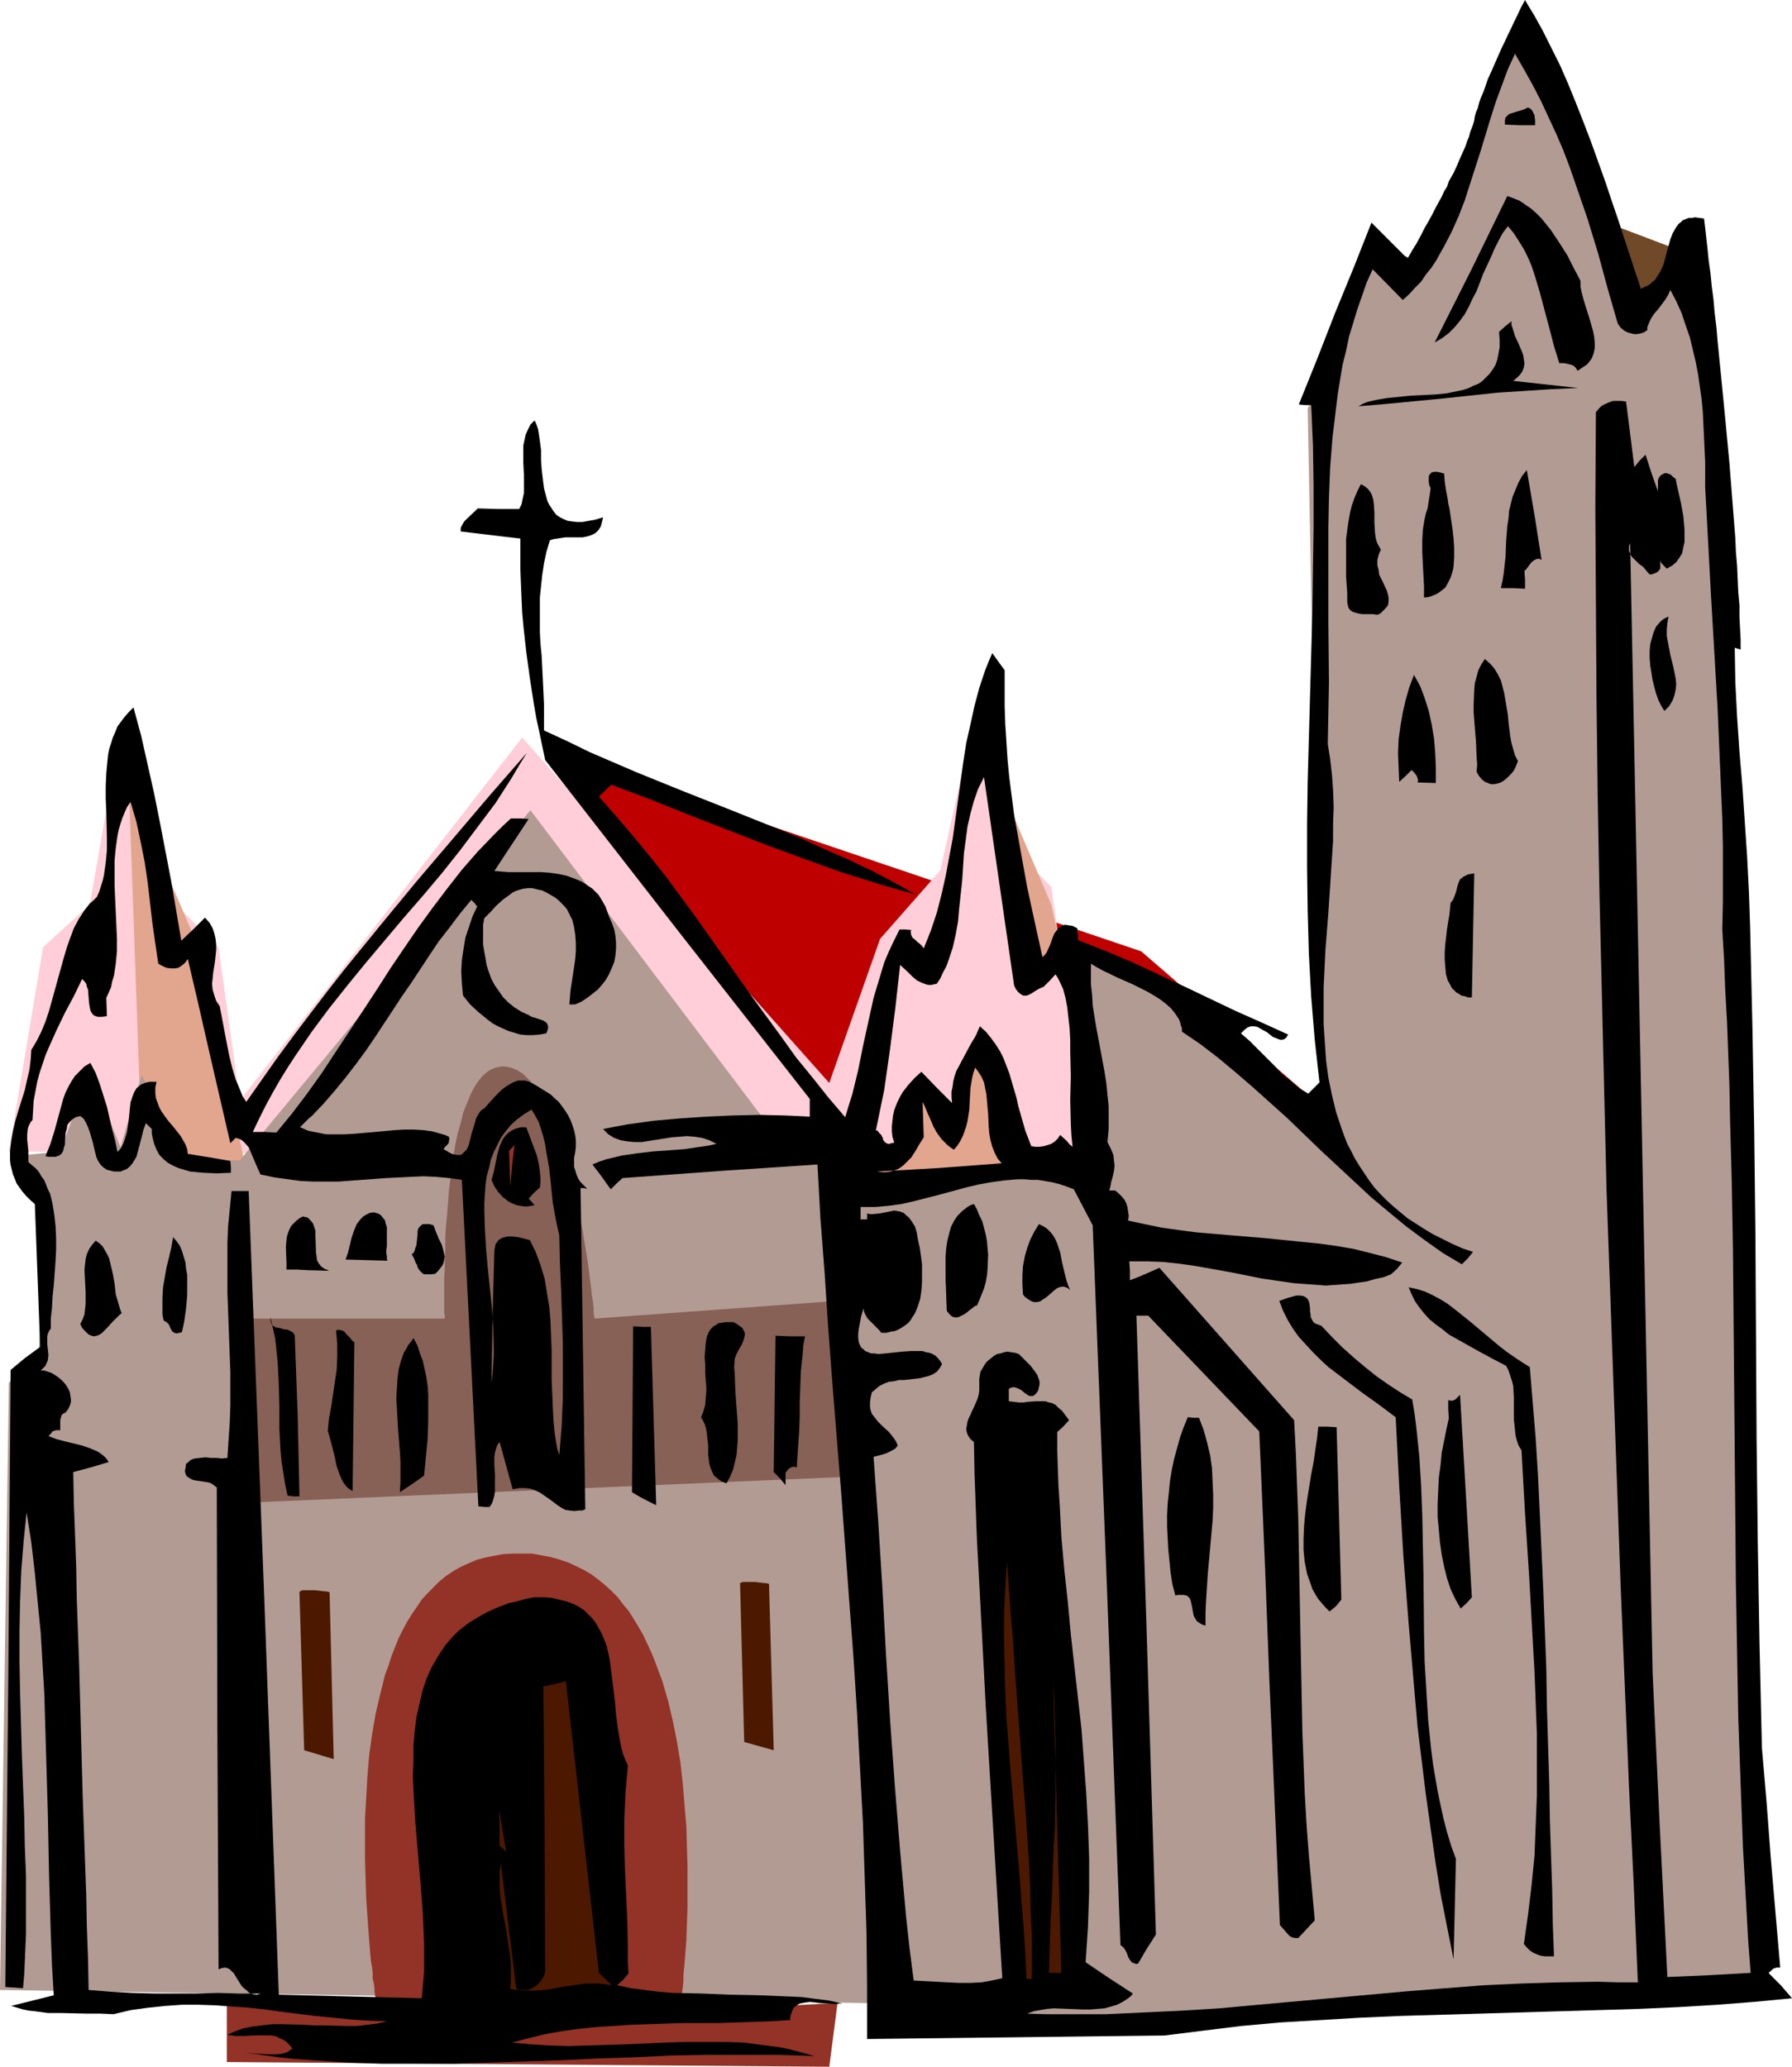 <?xml version="1.0" encoding="UTF-8" standalone="no"?>
<svg
   version="1.0"
   width="129.724mm"
   height="149.633mm"
   id="svg68"
   sodipodi:docname="Church 50.wmf"
   xmlns:inkscape="http://www.inkscape.org/namespaces/inkscape"
   xmlns:sodipodi="http://sodipodi.sourceforge.net/DTD/sodipodi-0.dtd"
   xmlns="http://www.w3.org/2000/svg"
   xmlns:svg="http://www.w3.org/2000/svg">
  <sodipodi:namedview
     id="namedview68"
     pagecolor="#ffffff"
     bordercolor="#000000"
     borderopacity="0.25"
     inkscape:showpageshadow="2"
     inkscape:pageopacity="0.0"
     inkscape:pagecheckerboard="0"
     inkscape:deskcolor="#d1d1d1"
     inkscape:document-units="mm" />
  <defs
     id="defs1">
    <pattern
       id="WMFhbasepattern"
       patternUnits="userSpaceOnUse"
       width="6"
       height="6"
       x="0"
       y="0" />
  </defs>
  <path
     style="fill:#704928;fill-opacity:1;fill-rule:evenodd;stroke:none"
     d="m 302.838,338.517 4.686,214.259 176.629,-9.533 L 465.569,70.773 440.844,61.402 416.281,5.332 389.294,71.905 376.528,67.219 362.468,310.563 v 0 l -0.162,0.162 h -0.162 l -0.162,0.162 -0.808,0.323 -1.131,0.646 -1.293,0.646 -1.454,0.646 -1.778,0.808 -1.939,0.97 -2.101,1.131 -2.262,0.97 -2.424,1.293 -2.586,1.131 -5.171,2.424 -10.827,5.332 -5.333,2.424 -2.586,1.293 -2.586,1.131 -2.262,1.131 -2.262,0.97 -2.101,0.97 -1.778,0.808 -1.778,0.808 -1.454,0.485 -1.293,0.646 -0.808,0.323 -0.808,0.323 h -0.162 z"
     id="path1" />
  <path
     style="fill:#bf0000;fill-opacity:1;fill-rule:evenodd;stroke:none"
     d="m 149.803,205.372 90.981,121.511 171.942,20.036 -100.515,-86.609 z"
     id="path2" />
  <path
     style="fill:#ffced8;fill-opacity:1;fill-rule:evenodd;stroke:none"
     d="m 2.424,315.087 9.373,-55.908 12.766,-11.634 8.403,-47.99 10.342,43.143 16.483,16.481 5.818,42.012 77.245,-99.374 84.032,94.526 13.898,-39.426 16.483,-18.744 10.504,-46.859 8.242,39.749 11.635,11.634 10.504,74.813 z"
     id="path3" />
  <path
     style="fill:#e2a58e;fill-opacity:1;fill-rule:evenodd;stroke:none"
     d="m 35.229,214.744 3.555,99.212 29.088,8.402 -14.059,-64.31 z"
     id="path4" />
  <path
     style="fill:#e2a58e;fill-opacity:1;fill-rule:evenodd;stroke:none"
     d="m 269.064,204.08 3.394,99.374 29.25,8.241 -14.059,-64.149 z"
     id="path5" />
  <path
     style="fill:#b29b93;fill-opacity:1;fill-rule:evenodd;stroke:none"
     d="m 0,544.536 2.424,-166.108 8.242,-9.533 2.262,-39.588 -9.373,-12.927 12.928,-1.293 8.08,-22.137 8.403,21.006 5.818,-19.875 11.474,23.43 h 15.352 l 79.507,-95.819 68.842,91.133 17.453,5.817 22.301,-18.582 8.242,9.21 8.242,-19.713 11.635,27.954 18.746,-2.424 8.08,24.561 95.99,4.686 -43.147,-38.457 -3.717,-194.061 16.483,-31.67 15.029,22.298 24.725,-42.173 17.453,40.881 10.666,-23.268 -2.424,47.829 16.322,415.269 -37.491,3.555 -0.97,-170.793 -36.36,-23.43 -71.266,5.817 v 193.092 z"
     id="path6" />
  <path
     style="fill:#876056;fill-opacity:1;fill-rule:evenodd;stroke:none"
     d="m 368.448,121.026 1.131,199.878 1.131,26.984 17.453,10.503 -6.949,-224.439 35.067,-5.979 v -11.472 z"
     id="path7" />
  <path
     style="fill:#876056;fill-opacity:1;fill-rule:evenodd;stroke:none"
     d="m 67.872,360.815 h 53.813 v -0.808 l -0.162,-0.97 v -9.21 l 0.162,-2.424 v -2.747 l 0.162,-2.909 v -3.07 l 0.162,-3.07 0.323,-3.232 0.485,-6.463 0.808,-6.463 0.485,-3.232 0.485,-3.07 0.646,-3.07 0.808,-2.747 0.646,-2.747 0.97,-2.424 0.97,-2.424 0.97,-1.939 1.131,-1.777 1.293,-1.616 1.293,-1.131 0.808,-0.485 0.646,-0.323 0.808,-0.323 0.808,-0.162 0.808,-0.162 h 0.808 l 0.97,0.162 0.808,0.162 0.808,0.323 0.808,0.323 1.616,0.97 1.454,1.454 1.454,1.454 1.454,1.939 1.293,2.101 1.131,2.424 1.131,2.424 1.131,2.908 0.97,2.747 0.97,3.07 0.97,2.909 0.808,3.232 1.616,6.302 1.293,6.463 0.646,3.07 0.485,3.07 0.485,2.908 0.485,2.909 0.323,2.585 0.323,2.585 0.323,2.262 0.162,1.939 0.323,1.777 0.162,1.616 v 1.293 l 0.162,0.97 v 0.162 l 0.162,0.323 v 0.162 l 64.155,-4.686 4.525,47.99 -161.115,6.948 z"
     id="path8" />
  <path
     style="fill:#933226;fill-opacity:1;fill-rule:evenodd;stroke:none"
     d="m 102.939,548.09 v 0 -0.323 l -0.162,-0.485 v -0.646 l -0.162,-0.646 -0.162,-0.97 v -0.97 l -0.162,-1.293 -0.323,-1.293 v -1.454 l -0.162,-1.616 -0.323,-1.777 -0.162,-1.777 -0.162,-1.939 -0.162,-2.101 -0.162,-2.101 -0.323,-4.524 -0.323,-4.848 -0.162,-5.171 -0.162,-5.332 v -5.494 -5.655 l 0.323,-5.655 0.323,-5.817 0.485,-5.817 0.808,-5.817 0.97,-5.655 1.293,-5.494 1.293,-5.171 0.97,-2.585 0.808,-2.585 0.97,-2.424 0.97,-2.424 1.131,-2.262 1.131,-2.101 1.293,-2.101 1.454,-2.101 1.293,-1.939 1.616,-1.777 1.616,-1.616 1.616,-1.616 1.778,-1.454 1.939,-1.293 1.939,-1.131 2.101,-0.97 2.262,-0.97 2.262,-0.646 2.424,-0.485 2.586,-0.485 2.586,-0.162 h 2.747 2.747 l 2.586,0.485 2.586,0.485 2.262,0.646 2.424,0.808 2.101,0.97 2.262,1.131 1.939,1.131 1.939,1.454 1.778,1.454 1.778,1.616 1.778,1.777 1.454,1.939 1.616,1.939 1.293,2.101 1.293,2.101 1.293,2.262 1.131,2.424 1.131,2.424 0.97,2.424 0.97,2.585 0.97,2.585 1.616,5.494 1.293,5.494 1.131,5.655 0.97,5.817 0.646,5.817 0.485,5.979 0.485,5.655 0.162,5.655 0.162,5.655 v 5.332 5.171 l -0.162,4.847 -0.162,4.524 -0.323,4.201 -0.162,1.939 -0.162,1.777 -0.162,1.777 v 1.616 l -0.162,1.454 -0.162,1.293 -0.162,1.293 v 0.97 l -0.162,0.97 v 0.646 l -0.162,0.646 v 0.485 l -0.162,0.323 v 0 l 43.147,-2.262 -2.262,17.451 -164.832,-1.293 v -18.744 z"
     id="path9" />
  <path
     style="fill:#000000;fill-opacity:1;fill-rule:evenodd;stroke:none"
     d="M 10.989,368.571 9.534,329.468 8.242,328.337 7.11,327.206 6.141,326.075 5.333,324.944 4.525,323.813 4.04,322.52 3.555,321.389 3.232,320.096 2.909,318.804 2.747,317.511 v -2.585 l 0.323,-2.747 0.485,-2.747 0.646,-2.747 0.808,-2.747 1.778,-5.655 0.646,-2.909 0.646,-2.747 0.323,-2.747 0.162,-2.585 1.454,-2.424 1.293,-2.585 1.131,-2.747 0.97,-2.909 1.616,-5.817 1.616,-5.817 0.808,-2.909 0.808,-2.747 0.97,-2.747 0.97,-2.585 1.293,-2.424 1.454,-2.262 1.616,-2.101 0.97,-0.808 0.97,-0.969 0.646,-1.454 0.97,-3.07 0.323,-1.454 0.485,-3.393 0.323,-3.393 v -3.393 l -0.162,-7.11 -0.162,-3.555 v -3.555 l 0.162,-3.555 0.323,-3.393 0.162,-1.616 0.323,-1.616 0.485,-1.454 0.485,-1.616 0.646,-1.454 0.646,-1.616 0.97,-1.293 0.97,-1.293 1.131,-1.293 1.293,-1.293 2.101,7.756 1.778,7.918 1.778,7.918 1.616,8.079 3.07,15.997 2.747,16.158 3.394,-3.232 3.07,-3.07 1.293,1.454 0.808,1.454 0.485,1.454 0.323,1.454 0.162,1.454 v 1.616 l -0.323,3.07 -0.485,3.07 -0.162,1.616 -0.162,1.454 0.162,1.616 0.485,1.616 0.485,1.454 0.97,1.454 0.646,3.393 0.646,3.393 0.646,3.393 0.646,3.232 0.808,3.393 0.97,3.232 1.293,3.07 0.646,1.616 0.97,1.454 4.202,-5.979 4.202,-5.979 4.525,-6.14 4.525,-5.979 4.686,-6.14 4.686,-5.979 9.858,-12.119 9.858,-11.957 10.181,-11.957 10.019,-11.796 10.019,-11.472 -2.101,3.393 -2.101,3.555 -4.363,6.787 -4.848,6.463 -4.848,6.463 -5.01,6.302 -5.171,6.14 -5.333,6.14 -5.171,6.14 -5.171,6.14 -5.01,6.14 -5.01,6.302 -4.686,6.302 -4.525,6.625 -2.101,3.232 -2.101,3.393 -1.939,3.393 -1.939,3.555 -1.778,3.555 -1.778,3.716 h 3.232 l 3.232,0.162 4.363,-5.332 4.04,-5.332 4.04,-5.655 3.717,-5.655 7.595,-11.472 3.717,-5.655 3.717,-5.817 3.717,-5.494 3.878,-5.655 3.878,-5.332 4.04,-5.332 4.04,-5.171 4.363,-5.009 4.363,-4.524 2.262,-2.262 2.424,-2.262 h 2.424 l 2.424,0.162 -4.686,7.11 -4.686,7.11 1.939,0.162 1.939,0.162 h 4.363 4.686 l 2.262,0.162 2.262,0.323 2.262,0.485 2.262,0.808 1.939,0.808 1.939,1.293 0.97,0.646 0.808,0.808 0.808,0.808 0.646,0.97 0.646,1.131 0.646,1.131 0.485,1.293 0.485,1.454 0.808,1.777 0.646,1.777 0.323,1.777 0.162,1.777 v 1.777 l -0.162,1.777 -0.323,1.777 -0.646,1.616 -0.808,1.777 -0.808,1.454 -1.131,1.454 -1.131,1.293 -1.454,1.131 -1.454,1.131 -1.454,0.97 -1.778,0.808 h -1.616 l 0.162,-1.939 0.162,-1.939 0.323,-2.101 0.323,-2.101 0.646,-4.363 0.162,-2.262 v -2.101 l -0.162,-2.262 -0.323,-2.101 -0.485,-1.939 -0.485,-0.97 -0.485,-0.97 -0.485,-0.97 -0.646,-0.808 -0.808,-0.808 -0.808,-0.808 -0.97,-0.808 -1.131,-0.646 -1.131,-0.646 -1.293,-0.646 -1.454,-0.323 -1.293,-0.323 h -1.131 l -1.293,0.162 -1.131,0.323 -0.97,0.323 -0.97,0.485 -0.808,0.646 -1.778,1.293 -1.778,1.616 -1.616,1.777 -1.616,1.616 -0.323,1.777 v 1.777 1.777 1.939 l 0.323,1.939 0.323,1.777 0.323,1.939 0.646,1.939 0.646,1.777 0.97,1.777 1.131,1.616 1.131,1.616 1.454,1.454 1.616,1.293 1.778,1.131 2.101,0.97 0.808,0.485 1.131,0.323 0.97,0.323 0.97,0.323 0.808,0.485 0.323,0.323 0.162,0.323 0.162,0.485 v 0.485 l -0.162,0.646 -0.323,0.808 -1.778,0.323 -1.939,0.162 h -1.616 l -1.778,-0.162 -1.616,-0.485 -1.616,-0.485 -1.454,-0.646 -1.454,-0.646 -1.454,-0.808 -1.293,-0.97 -2.586,-2.101 -2.262,-2.101 -1.939,-2.424 -0.323,-3.393 -0.162,-3.232 0.162,-3.07 0.485,-3.232 0.485,-2.909 0.97,-2.909 0.97,-2.909 1.293,-2.747 -0.323,-0.323 -0.323,-0.485 -0.97,-0.97 -3.07,3.716 -2.909,3.878 -2.909,3.716 -2.586,3.878 -5.01,7.594 -2.586,3.716 -2.424,3.716 -5.01,7.594 -2.424,3.555 -2.747,3.716 -2.747,3.555 -2.909,3.555 -3.07,3.555 -3.232,3.393 -0.808,0.646 -0.808,0.808 -1.616,1.616 1.131,0.485 1.131,0.485 2.424,0.485 2.424,0.485 h 2.586 2.586 l 2.747,-0.162 5.494,-0.485 5.333,-0.485 2.747,-0.162 h 2.586 l 2.586,0.162 2.424,0.323 2.262,0.646 1.131,0.323 1.131,0.485 0.162,0.646 -0.162,0.485 v 0.485 l -0.323,0.485 -0.646,0.646 -0.485,0.646 0.808,0.485 0.808,0.485 0.646,0.323 0.646,0.162 0.646,0.162 h 0.485 0.485 l 0.485,-0.162 0.646,-0.646 0.646,-0.646 0.485,-0.97 0.323,-1.131 0.646,-2.585 0.808,-2.585 0.323,-1.293 0.646,-1.131 0.646,-0.97 0.97,-0.646 1.454,-1.616 1.616,-1.777 1.616,-1.616 0.808,-0.646 0.97,-0.646 0.808,-0.485 0.97,-0.485 0.97,-0.323 h 0.97 0.97 l 1.131,0.323 0.97,0.485 1.131,0.646 1.293,0.808 1.293,0.808 1.293,0.808 0.97,0.969 1.131,0.97 0.97,1.293 0.808,1.131 0.808,1.293 0.646,1.293 0.485,1.293 0.485,1.454 0.323,1.454 0.162,1.454 v 1.616 l -0.162,1.454 -0.323,1.616 v 1.131 1.293 l 0.323,0.97 0.323,1.131 0.485,1.131 0.646,0.97 0.808,0.808 0.97,0.97 h -0.323 l -0.485,-0.162 h -0.97 l 0.646,43.951 0.323,21.975 0.323,21.975 -0.808,0.323 h -0.808 l -1.454,0.162 -1.293,-0.162 -1.131,-0.162 -1.131,-0.646 -0.97,-0.646 -1.939,-1.454 -2.101,-1.454 -0.97,-0.646 -1.131,-0.485 -1.293,-0.485 -1.454,-0.162 h -1.616 l -0.808,0.162 -0.97,0.162 -1.778,-6.463 -1.778,-6.463 -0.646,0.808 -0.323,0.97 -0.323,1.131 -0.162,1.131 v 2.262 l 0.162,2.585 v 2.262 2.424 l -0.162,1.131 -0.323,1.131 -0.323,0.97 -0.646,0.97 h -1.454 l -1.616,-0.162 -2.262,-44.759 -2.262,-44.597 -3.555,-0.485 -3.555,-0.323 -3.394,-0.162 -3.394,0.162 -6.626,0.323 -6.626,0.485 -6.626,0.485 h -3.394 -3.394 l -3.555,-0.162 -3.555,-0.485 -3.555,-0.485 -3.878,-0.808 -0.646,-1.454 -0.646,-1.454 -1.293,-3.07 -0.646,-1.454 -0.97,-1.131 -0.485,-0.485 -0.646,-0.485 -0.808,-0.323 -0.646,-0.162 -1.454,1.454 -5.818,-25.207 -2.909,-12.765 -2.909,-12.442 -0.808,1.131 -0.808,0.646 -0.97,0.646 -0.97,0.162 h -1.131 l -1.131,-0.162 -1.131,-0.485 -1.131,-0.646 -0.808,-5.494 -0.808,-5.655 -1.293,-11.149 -0.808,-5.494 -1.131,-5.655 -1.131,-5.332 -0.808,-2.747 -0.808,-2.747 -0.97,1.454 -0.646,1.454 -0.646,1.616 -0.485,1.454 -0.485,1.616 -0.323,1.616 -0.485,3.393 -0.323,3.393 v 3.393 3.555 l 0.162,3.716 0.323,7.11 0.162,3.555 v 3.555 l -0.323,3.393 -0.485,3.232 -0.485,1.616 -0.323,1.616 -0.646,1.454 -0.646,1.454 0.162,5.009 -1.293,0.162 H 26.826 l -0.646,-0.162 -0.646,-0.323 -0.485,-0.646 -0.323,-0.646 -0.162,-0.808 -0.162,-0.97 -0.162,-1.777 -0.162,-2.101 -0.323,-0.808 -0.162,-0.808 -0.485,-0.646 -0.646,-0.646 -2.262,4.686 -2.424,4.524 -2.262,4.686 -2.101,4.686 -0.97,2.262 -0.808,2.424 -0.808,2.424 -0.646,2.424 -0.485,2.585 -0.485,2.585 -0.162,2.585 -0.162,2.747 -0.485,0.485 -0.323,0.646 -0.323,0.646 -0.162,0.646 -0.162,1.454 v 1.454 l 0.323,3.07 v 1.616 1.454 l 1.131,0.97 0.97,0.808 0.808,0.97 0.646,1.131 0.808,1.131 0.485,1.131 0.485,1.293 0.646,1.293 0.646,2.747 0.485,3.07 0.323,2.909 0.162,3.232 v 3.232 l -0.162,3.232 -0.485,6.625 -0.323,3.07 -0.162,3.07 -0.323,2.909 v 2.747 l -0.485,0.646 -0.323,0.808 -0.162,0.646 v 0.808 1.293 l 0.162,1.454 0.162,1.616 -0.162,1.454 -0.323,0.646 -0.323,0.808 -0.646,0.646 -0.646,0.646 h 0.97 l 0.97,0.323 0.97,0.323 0.808,0.485 0.97,0.646 0.808,0.646 0.808,0.808 0.646,0.808 0.485,0.808 0.485,0.97 0.162,0.97 0.162,0.97 v 0.97 l -0.323,0.97 -0.485,0.97 -0.646,0.808 -0.646,0.323 -0.485,0.485 -0.162,0.646 -0.162,0.646 v 1.454 0.646 0.646 h -0.646 -0.485 l -0.485,0.162 -0.485,0.162 -0.485,0.646 -0.646,0.646 2.101,0.808 2.424,0.646 4.686,1.131 2.262,0.808 1.939,0.808 0.97,0.646 0.808,0.646 0.646,0.646 0.646,0.97 -4.848,1.454 -4.848,1.293 0.162,8.564 0.323,8.564 0.323,8.887 0.162,8.887 0.646,17.936 0.485,18.097 0.485,17.936 0.646,17.936 0.323,8.887 0.162,8.726 0.323,8.725 0.162,8.564 6.141,0.485 5.818,0.323 5.979,0.162 h 11.635 l 5.818,-0.162 5.979,0.162 h 5.818 l -1.131,0.323 -1.131,-0.162 -0.97,-0.323 -0.646,-0.646 -0.808,-0.646 -0.646,-0.646 -1.131,-1.777 -0.97,-1.616 -0.646,-0.646 -0.485,-0.485 -0.646,-0.323 -0.646,-0.162 -0.97,0.162 -0.323,0.162 -0.485,0.162 -0.323,-65.926 -0.162,-65.926 -0.646,-0.485 -0.646,-0.485 -0.646,-0.323 -0.808,-0.162 -3.232,-0.485 -0.646,-0.162 -0.646,-0.323 -0.485,-0.323 -0.485,-0.323 -0.323,-0.646 -0.162,-0.808 0.162,-0.808 0.162,-1.131 0.646,-0.485 0.485,-0.485 0.646,-0.323 0.646,-0.162 1.454,-0.162 1.454,-0.162 1.454,0.162 h 1.616 l 1.454,0.162 1.454,-0.162 0.323,-5.009 0.323,-4.686 0.162,-4.848 v -4.524 -4.363 l -0.162,-4.363 -0.323,-8.726 -0.323,-8.725 v -4.363 -4.363 -4.686 l 0.162,-4.524 0.485,-4.847 0.485,-5.009 h 4.686 l 4.202,109.877 4.04,110.038 19.554,0.485 19.554,0.485 0.323,-3.555 0.323,-3.716 v -3.716 -3.878 l -0.162,-4.04 -0.162,-4.04 -0.646,-8.402 -1.454,-16.966 -0.485,-8.564 -0.162,-4.04 0.162,-4.201 v -4.04 l 0.323,-3.878 0.485,-3.878 0.808,-3.555 0.808,-3.555 1.131,-3.393 1.454,-3.232 1.778,-3.07 0.97,-1.454 0.97,-1.454 1.131,-1.293 1.131,-1.293 1.293,-1.293 1.454,-1.131 1.454,-1.131 1.616,-0.97 1.616,-0.97 1.778,-0.969 1.778,-0.808 1.939,-0.808 2.101,-0.808 2.262,-0.485 2.262,-0.646 2.424,-0.485 h 2.586 l 2.262,0.162 2.101,0.485 1.939,0.485 1.778,0.646 1.616,0.808 1.454,0.97 1.131,1.131 1.131,1.131 0.97,1.293 0.808,1.454 0.808,1.454 0.646,1.616 0.646,1.616 0.808,3.555 0.485,3.716 0.485,3.878 0.485,3.878 0.323,3.878 0.485,3.716 0.646,3.716 0.323,1.616 0.485,1.777 0.646,1.616 0.646,1.454 -0.323,3.716 -0.323,3.716 -0.162,3.555 -0.162,3.555 v 6.948 l 0.162,6.787 0.323,6.948 0.323,6.948 0.162,7.271 v 3.716 l 0.162,3.716 -1.454,1.777 -1.616,1.454 3.717,0.808 3.717,0.485 3.878,0.485 3.878,0.323 7.757,0.162 7.918,0.323 7.918,0.162 7.757,0.323 3.878,0.162 3.717,0.485 3.878,0.485 3.555,0.808 h -0.808 l -1.131,0.162 -2.101,-0.162 -2.424,-0.162 -1.131,-0.162 -1.131,-0.162 -1.131,0.162 -0.97,0.162 -0.808,0.162 -0.808,0.485 -0.808,0.646 -0.485,0.97 -0.323,0.97 -0.162,0.646 v 0.808 l -4.848,0.323 -4.848,0.162 -9.696,0.323 h -9.858 l -9.534,0.323 -4.848,0.162 -4.848,0.323 -4.848,0.323 -4.686,0.485 -4.686,0.646 -4.525,0.808 -4.525,1.131 -4.363,1.131 5.01,0.485 5.171,0.323 5.333,0.162 5.333,-0.162 10.666,-0.323 10.666,-0.485 5.333,-0.162 h 5.333 5.171 l 5.171,0.162 5.01,0.646 5.01,0.646 2.424,0.485 2.424,0.646 2.424,0.646 2.262,0.646 -9.696,-0.323 h -9.534 -10.019 l -9.858,0.162 -9.858,0.485 -10.019,0.323 -10.019,0.485 -9.858,0.323 -10.019,0.323 -9.858,0.323 h -9.858 -9.696 l -9.534,-0.323 -9.534,-0.646 -4.686,-0.323 -4.686,-0.485 -4.525,-0.646 -4.525,-0.646 1.616,0.162 1.778,0.162 3.555,0.162 h 1.616 l 1.616,-0.162 1.454,-0.485 0.646,-0.485 0.646,-0.485 -0.808,-0.97 -0.808,-0.808 -0.97,-0.646 -1.131,-0.485 -0.97,-0.485 -1.293,-0.162 h -2.262 -2.424 l -2.424,0.162 h -2.424 l -1.131,-0.162 -1.131,-0.162 2.101,-0.969 2.262,-0.808 2.424,-0.485 2.747,-0.323 2.586,-0.323 h 2.747 l 5.818,0.162 3.07,0.162 H 88.88 l 5.818,0.162 h 2.909 l 2.747,-0.323 2.747,-0.323 2.747,-0.646 -5.01,-0.162 -4.848,-0.323 -4.848,-0.485 -4.848,-0.485 -9.211,-1.131 -4.525,-0.646 -4.525,-0.485 -4.686,-0.323 -4.363,-0.323 -4.686,-0.162 h -4.525 l -4.525,0.323 -4.686,0.485 -4.686,0.646 -4.848,1.131 -3.555,-0.162 h -3.717 l -7.11,-0.162 h -3.555 l -3.555,-0.485 -1.616,-0.162 -1.616,-0.323 -1.616,-0.485 -1.616,-0.485 5.818,-1.454 5.818,-1.454 -0.485,-8.241 -0.323,-8.402 -0.485,-16.481 -0.323,-16.481 -0.485,-16.481 -0.485,-16.482 -0.485,-8.241 -0.485,-8.241 -0.808,-8.241 -0.808,-8.241 -0.97,-8.402 -1.293,-8.241 -0.808,7.918 -0.646,8.079 -0.323,8.241 -0.162,8.241 v 8.402 l 0.162,8.564 0.485,16.966 0.646,16.805 0.162,8.241 0.323,8.079 v 8.079 7.756 l -0.323,7.433 -0.162,3.716 -0.323,3.716 -2.262,-0.162 -2.586,-0.162 0.808,-84.346 0.646,-84.508 1.939,-1.616 1.939,-1.616 4.202,-3.07 v -0.162 z"
     id="path10" />
  <path
     style="fill:#000000;fill-opacity:1;fill-rule:evenodd;stroke:none"
     d="m 13.898,413.976 -0.162,-6.302 z"
     id="path11" />
  <path
     style="fill:#000000;fill-opacity:1;fill-rule:evenodd;stroke:none"
     d="m 16.322,443.384 1.454,51.383 1.616,51.222 0.323,-5.655 0.162,-5.817 0.162,-6.14 v -6.14 -6.463 -6.463 l -0.162,-6.463 -0.162,-6.787 -0.485,-13.25 -0.808,-13.411 -0.485,-6.625 -0.485,-6.463 -0.485,-6.463 z"
     id="path12" />
  <path
     style="fill:#000000;fill-opacity:1;fill-rule:evenodd;stroke:none"
     d="m 24.725,290.85 -1.616,0.97 -1.293,1.293 -1.293,1.293 -0.97,1.454 -0.808,1.454 -0.808,1.616 -0.646,1.777 -0.485,1.777 -0.97,3.555 -0.97,3.555 -1.131,3.555 -0.646,1.616 -0.646,1.616 0.808,0.162 h 0.646 0.808 0.485 l 0.485,-0.162 0.485,-0.162 0.646,-0.485 0.485,-0.808 0.162,-0.808 0.323,-0.97 v -0.97 l 0.162,-2.262 0.323,-0.97 0.162,-1.131 0.646,-0.808 0.646,-0.646 0.485,-0.323 0.485,-0.323 0.646,-0.162 0.646,-0.162 0.97,0.808 0.646,1.131 0.485,1.131 0.485,1.293 0.808,2.747 0.646,2.747 0.323,1.293 0.485,1.131 0.646,0.97 0.808,0.808 0.97,0.646 0.646,0.162 0.646,0.162 0.646,0.162 h 0.808 0.97 l 0.808,-0.323 0.808,-0.323 0.646,-0.485 0.646,-0.646 0.485,-0.646 0.97,-1.616 0.485,-1.777 0.97,-3.716 0.485,-1.939 0.646,-1.777 0.808,0.808 0.808,0.808 v 1.131 l 0.162,0.97 0.485,1.939 0.646,1.616 0.808,1.454 1.131,1.131 1.131,0.97 1.454,0.808 1.454,0.646 1.616,0.485 1.616,0.485 1.778,0.162 1.778,0.162 3.717,0.162 3.878,-0.162 v -1.454 l -0.162,-1.777 -5.656,-0.97 -5.979,-0.97 -0.162,-1.293 -0.485,-1.293 -0.646,-1.131 -0.646,-1.131 -1.778,-2.262 -1.778,-2.101 -1.616,-2.262 -0.646,-1.131 -0.485,-1.293 -0.485,-1.293 -0.162,-1.454 v -1.454 l 0.323,-1.616 h -0.97 -0.97 l -0.808,0.162 -1.293,0.485 -0.485,0.323 -0.97,0.808 -0.646,1.131 -0.485,1.293 -0.485,1.454 -0.162,1.454 -0.323,3.393 -0.485,3.232 -0.485,1.616 -0.485,1.454 -0.646,1.293 -0.97,1.131 -0.646,-3.07 -0.808,-3.07 -1.454,-6.302 -0.97,-3.07 -0.97,-3.07 -1.131,-3.07 z"
     id="path13" />
  <path
     style="fill:#000000;fill-opacity:1;fill-rule:evenodd;stroke:none"
     d="m 26.179,339.486 -0.97,1.131 -0.808,1.131 -0.646,1.454 -0.323,1.293 -0.162,1.454 -0.162,1.454 0.162,3.07 0.162,3.232 v 3.07 l -0.162,1.454 -0.162,1.454 -0.485,1.293 -0.646,1.293 0.323,0.808 0.485,0.646 0.808,0.808 0.646,0.646 0.808,0.323 0.646,0.162 0.808,-0.162 0.808,-0.323 0.646,-0.485 1.454,-1.454 1.293,-1.454 1.454,-1.454 0.485,-0.485 0.646,-0.485 -0.485,-1.293 -0.323,-1.131 -0.808,-2.747 -0.323,-2.908 -0.485,-2.747 -0.646,-2.747 -0.323,-1.293 -0.485,-1.131 -0.646,-1.131 -0.646,-1.131 -0.808,-0.808 z"
     id="path14" />
  <path
     style="fill:#000000;fill-opacity:1;fill-rule:evenodd;stroke:none"
     d="m 47.349,338.517 -0.485,2.909 -0.646,2.747 -0.646,2.585 -0.485,2.747 -0.485,2.747 -0.162,2.908 v 3.07 1.454 l 0.323,1.616 0.485,0.323 0.323,0.162 0.646,0.646 0.323,0.808 0.162,0.323 0.162,0.323 0.323,0.485 0.485,0.323 0.485,0.162 h 0.323 l 0.646,-0.162 0.646,-0.162 0.323,-1.454 0.323,-1.616 0.485,-3.393 0.323,-3.716 v -3.555 -1.939 l -0.323,-1.777 -0.162,-1.616 -0.485,-1.616 -0.485,-1.616 -0.646,-1.454 -0.808,-1.131 z"
     id="path15" />
  <path
     style="fill:#000000;fill-opacity:1;fill-rule:evenodd;stroke:none"
     d="m 62.054,447.909 -0.323,-7.433 -0.162,-7.11 0.162,7.11 z"
     id="path16" />
  <path
     style="fill:#000000;fill-opacity:1;fill-rule:evenodd;stroke:none"
     d="m 61.57,429.973 -0.162,-4.201 -0.323,-3.878 0.323,3.878 v 2.101 z"
     id="path17" />
  <path
     style="fill:#000000;fill-opacity:1;fill-rule:evenodd;stroke:none"
     d="m 61.085,418.501 -0.162,-4.848 v -4.848 4.848 z"
     id="path18" />
  <path
     style="fill:#000000;fill-opacity:1;fill-rule:evenodd;stroke:none"
     d="m 74.013,360.492 0.646,2.909 0.646,2.909 0.323,3.07 0.323,3.07 0.323,6.14 0.162,6.302 v 6.14 l 0.323,6.14 0.323,3.07 0.485,3.07 0.485,3.07 0.646,2.908 1.616,0.162 h 1.616 l -0.485,-22.137 -0.808,-21.975 -0.323,-0.485 -0.485,-0.485 -0.485,-0.162 -0.485,-0.323 -1.293,-0.162 -0.97,-0.323 -1.131,-0.162 -0.808,-0.485 -0.323,-0.323 -0.162,-0.485 -0.162,-0.646 z"
     id="path19" />
  <path
     style="fill:#000000;fill-opacity:1;fill-rule:evenodd;stroke:none"
     d="m 82.901,332.862 -0.97,0.485 -0.808,0.646 -0.808,0.808 -0.646,0.646 -0.485,0.97 -0.323,0.808 -0.323,0.97 -0.162,1.131 -0.162,1.939 0.162,4.201 v 1.939 h 2.909 l 2.909,0.162 5.818,0.162 -0.646,-0.323 -0.485,-0.162 -0.97,-0.646 -0.646,-0.808 -0.485,-0.808 -0.162,-1.131 -0.162,-1.131 -0.162,-4.847 v -1.131 l -0.323,-0.97 -0.323,-0.97 -0.646,-0.808 -0.808,-0.808 -0.646,-0.162 z"
     id="path20" />
  <path
     style="fill:#000000;fill-opacity:1;fill-rule:evenodd;stroke:none"
     d="m 82.416,316.542 15.514,-0.323 15.514,-0.485 -15.514,0.485 z"
     id="path21" />
  <path
     style="fill:#000000;fill-opacity:1;fill-rule:evenodd;stroke:none"
     d="m 91.95,364.047 0.162,1.939 0.162,1.777 v 3.555 l -0.162,3.555 -0.485,3.232 -0.97,6.625 -0.646,3.393 -0.323,3.393 0.646,2.262 0.646,2.424 0.646,2.585 0.485,2.424 0.808,2.262 0.485,1.131 0.485,0.97 0.485,0.646 0.646,0.808 0.646,0.485 0.808,0.485 0.485,-40.719 -0.646,-0.485 -0.485,-0.646 -1.131,-1.131 -0.485,-0.646 -0.646,-0.323 -0.808,-0.162 h -0.323 z"
     id="path22" />
  <path
     style="fill:#000000;fill-opacity:1;fill-rule:evenodd;stroke:none"
     d="m 102.293,331.73 -1.131,0.162 -0.97,0.485 -0.808,0.485 -0.646,0.646 -0.646,0.808 -0.485,0.646 -0.808,1.939 -0.646,1.939 -0.485,2.101 -0.485,1.939 -0.646,1.777 5.818,0.162 5.656,0.162 -0.162,-0.485 v -0.808 l -0.162,-0.808 v -0.808 l 0.162,-0.97 v -1.131 -2.101 -1.131 -0.97 l -0.323,-0.97 -0.162,-0.808 -0.646,-0.808 -0.485,-0.646 -0.808,-0.485 z"
     id="path23" />
  <path
     style="fill:#000000;fill-opacity:1;fill-rule:evenodd;stroke:none"
     d="m 101,341.425 v -2.424 l -0.162,-2.262 0.162,2.262 z"
     id="path24" />
  <path
     style="fill:#000000;fill-opacity:1;fill-rule:evenodd;stroke:none"
     d="m 113.12,366.148 -0.646,0.97 -0.808,0.969 -0.485,0.97 -0.646,0.97 -0.808,2.262 -0.646,2.424 -0.323,2.585 -0.162,2.585 -0.162,2.747 0.162,2.909 0.323,5.655 0.485,5.979 0.162,2.747 v 2.908 2.747 l -0.162,2.747 3.394,-2.262 3.232,-2.262 0.485,-5.171 0.485,-4.848 0.162,-5.009 v -4.848 -2.424 l -0.162,-2.262 -0.323,-2.262 -0.485,-2.262 -0.485,-2.262 -0.808,-2.101 -0.646,-2.101 z"
     id="path25" />
  <path
     style="fill:#000000;fill-opacity:1;fill-rule:evenodd;stroke:none"
     d="m 118.614,335.285 -1.131,-0.323 h -0.97 -0.808 l -0.485,0.323 -0.485,0.485 -0.323,0.485 -0.162,0.646 v 0.808 l -0.162,1.616 -0.162,1.454 -0.323,0.808 -0.162,0.646 -0.323,0.646 -0.485,0.323 0.646,1.131 0.485,1.293 0.323,0.485 0.162,0.646 0.485,0.808 0.646,0.646 0.323,0.323 0.485,0.162 h 0.485 0.808 0.646 l 0.97,-0.162 0.808,-0.808 0.646,-0.808 0.485,-0.646 0.323,-0.808 0.162,-0.808 0.162,-0.808 -0.162,-0.646 -0.162,-0.808 -0.485,-1.777 -0.808,-1.616 -0.808,-1.939 z"
     id="path26" />
  <path
     style="fill:#000000;fill-opacity:1;fill-rule:evenodd;stroke:none"
     d="m 132.027,448.07 -1.131,0.485 -0.97,0.485 -0.97,0.646 -0.808,0.808 -1.454,1.616 -1.293,1.939 -1.131,1.939 -0.808,2.101 -0.646,2.262 -0.323,2.101 1.293,-1.293 1.131,-1.616 1.131,-1.777 1.131,-1.777 2.424,-4.04 1.131,-2.101 z"
     id="path27" />
  <path
     style="fill:#000000;fill-opacity:1;fill-rule:evenodd;stroke:none"
     d="m 133.805,457.765 -0.808,2.262 -0.646,2.262 -0.646,2.424 -0.646,2.424 -0.97,5.171 -0.646,5.171 -0.485,5.332 -0.323,5.332 v 5.655 5.817 5.655 l 0.323,5.817 0.485,11.634 0.323,11.634 0.162,5.655 v 5.494 h 4.848 l -0.97,-5.171 -0.808,-5.494 -0.808,-5.817 -0.808,-5.817 -0.646,-6.14 -0.485,-5.979 -0.323,-6.14 -0.323,-6.14 v -5.979 -5.817 l 0.323,-5.655 0.323,-5.494 0.323,-2.585 0.323,-2.585 0.323,-2.262 0.485,-2.424 0.485,-2.262 0.485,-2.101 0.485,-1.939 z"
     id="path28" />
  <path
     style="fill:#4c1900;fill-opacity:1;fill-rule:evenodd;stroke:none"
     d="m 141.238,544.212 -2.101,-17.128 -2.101,-17.128 -0.323,2.262 v 2.262 2.101 l 0.162,2.101 0.646,4.363 0.808,4.04 0.646,4.201 0.646,4.201 0.162,2.101 v 2.101 2.262 l -0.162,2.262 1.778,0.323 1.939,0.162 h 1.778 1.616 l 3.394,-0.323 3.394,-0.646 3.232,-0.485 3.394,-0.485 h 1.778 1.778 l 1.778,0.162 1.939,0.323 -3.555,-3.393 -9.05,-79.822 -3.07,0.808 -3.07,0.646 0.323,39.103 0.162,38.942 -0.323,1.131 -0.646,1.131 -0.808,0.97 -0.97,0.808 -1.131,0.646 -1.131,0.323 h -1.454 -0.808 z"
     id="path29" />
  <path
     style="fill:#4c1900;fill-opacity:1;fill-rule:evenodd;stroke:none"
     d="m 138.491,506.725 -0.97,-5.817 -0.97,-5.655 0.162,5.009 v 4.847 l 0.97,0.808 z"
     id="path30" />
  <path
     style="fill:#000000;fill-opacity:1;fill-rule:evenodd;stroke:none"
     d="m 130.734,139.123 -3.07,2.909 -0.646,0.646 -0.485,0.808 -0.485,0.97 v 0.97 l 8.08,0.97 4.04,0.485 4.202,0.485 v 4.363 4.04 l 0.162,4.04 0.162,3.878 0.162,3.716 0.323,3.716 0.808,7.271 0.97,7.11 1.131,7.271 0.646,3.716 0.808,3.716 0.808,3.878 0.808,3.878 36.198,46.536 36.198,46.213 v 4.848 l -3.232,-0.162 -3.555,-0.162 -6.949,-0.162 -7.272,0.162 -7.272,0.323 -7.272,0.485 -7.272,0.646 -6.949,0.97 -3.555,0.646 -3.232,0.646 0.646,0.646 0.808,0.808 0.808,0.485 0.808,0.485 1.778,0.646 1.939,0.323 1.778,0.162 h 2.101 l 1.939,-0.323 2.101,-0.323 4.04,-0.646 2.101,-0.162 2.101,-0.162 2.101,0.162 2.101,0.323 1.939,0.646 0.97,0.485 0.97,0.485 -2.101,0.485 -2.262,0.323 -4.363,0.646 -4.363,0.323 -4.363,0.323 -4.202,0.485 -4.363,0.646 -1.939,0.485 -2.101,0.485 -1.939,0.646 -1.939,0.808 2.586,3.393 1.131,1.616 1.293,1.777 1.616,-1.616 1.616,-1.454 26.664,-1.939 26.664,-1.777 0.808,14.704 1.131,14.704 0.97,14.866 1.131,15.027 2.424,30.216 2.262,30.378 1.131,15.027 0.97,15.189 0.808,15.027 0.808,15.027 0.485,15.027 0.485,14.866 0.162,14.704 v 14.543 l 40.723,-0.485 40.723,-0.485 10.342,-1.293 10.504,-1.293 10.666,-0.97 10.827,-0.646 10.827,-0.646 10.989,-0.485 21.978,-0.646 21.816,-0.646 10.989,-0.323 10.827,-0.323 10.666,-0.485 10.666,-0.646 10.342,-0.808 10.181,-0.97 -3.07,-3.555 -3.394,-3.393 0.646,-0.485 0.646,-0.646 0.485,-0.162 0.485,-0.162 h 0.485 0.485 l -2.586,-30.054 -1.131,-15.027 -1.293,-15.027 -0.646,-28.277 -0.485,-28.115 -0.323,-28.115 -0.323,-56.069 -0.323,-28.115 -0.485,-28.115 -0.646,-28.115 -0.323,-9.372 -0.485,-9.533 -1.293,-19.228 -0.808,-9.533 -0.646,-9.533 -0.485,-9.533 -0.162,-9.372 1.616,0.485 v -2.747 l -0.162,-3.07 -0.162,-3.07 v -3.232 l -0.323,-3.555 -0.162,-3.555 -0.162,-3.716 -0.323,-3.716 -0.162,-3.878 -0.323,-4.04 -0.646,-8.241 -0.646,-8.241 -0.808,-8.564 -0.808,-8.402 -0.808,-8.241 -0.808,-8.079 -0.323,-3.878 -0.485,-3.878 -0.323,-3.716 -0.485,-3.716 -0.323,-3.393 -0.485,-3.393 -0.323,-3.232 -0.323,-2.908 -0.323,-2.908 -0.323,-2.585 -1.293,-0.162 -1.131,-0.162 -0.97,0.162 h -0.808 l -0.808,0.323 -0.808,0.323 -0.485,0.485 -0.646,0.485 -0.808,1.131 -0.808,1.454 -0.646,1.616 -0.485,1.777 -0.485,1.777 -0.485,1.777 -0.485,1.777 -0.808,1.777 -0.97,1.454 -0.485,0.808 -0.646,0.485 -0.646,0.646 -0.808,0.485 -0.808,0.323 -0.97,0.485 -0.646,-2.101 -0.808,-2.262 -1.454,-4.524 -1.616,-4.847 -1.616,-5.009 -1.778,-5.171 -1.778,-5.332 -3.878,-10.826 -2.101,-5.494 -2.101,-5.332 -2.101,-5.171 -2.262,-5.171 -2.424,-4.847 -2.262,-4.524 -2.424,-4.363 -1.293,-2.101 L 417.251,0 l -1.131,2.101 -0.97,2.101 -0.97,1.939 -0.808,1.777 -0.808,1.616 -0.808,1.777 -0.808,1.616 -0.646,1.454 -1.131,2.585 -1.131,2.585 -0.97,2.101 -0.646,1.939 -0.646,1.777 -0.646,1.454 -0.485,1.454 -0.323,1.293 -0.485,1.131 -0.323,1.131 -0.162,1.131 -0.323,1.131 -0.808,2.101 -0.323,1.293 -0.485,1.131 -0.485,1.454 -0.646,1.454 -0.808,1.777 -0.808,1.939 -0.97,2.101 -1.293,2.262 -0.485,1.454 -0.808,1.293 -0.646,1.454 -0.808,1.454 -0.97,1.777 -0.808,1.616 -0.97,1.777 -1.131,1.939 -0.97,1.939 -1.131,2.101 -1.293,2.101 -1.293,2.262 -9.858,-9.857 -4.848,12.28 -5.171,12.603 -4.848,12.442 -5.01,12.442 1.778,0.162 h 1.616 l 0.485,11.149 0.162,11.149 v 11.311 l -0.162,11.472 -0.162,11.472 -0.323,11.472 -0.646,23.268 -0.323,11.796 -0.162,11.634 v 11.796 l 0.162,11.796 0.323,11.796 0.646,11.796 0.97,11.796 0.646,5.817 0.646,5.817 -1.616,1.616 -1.454,1.454 -2.424,-1.454 -2.262,-1.939 -2.424,-1.939 -2.101,-2.262 -4.525,-4.524 -2.262,-2.262 -2.424,-2.101 0.485,-0.485 0.485,-0.485 0.808,-0.646 0.97,-0.323 h 0.808 l 0.97,0.162 0.808,0.485 1.778,0.97 0.808,0.646 0.808,0.646 0.808,0.323 0.808,0.323 0.646,0.162 0.808,-0.162 0.646,-0.485 0.162,-0.323 0.323,-0.485 -7.11,-3.232 -7.272,-3.232 -14.221,-6.786 -14.221,-6.625 -7.272,-3.07 -7.434,-2.909 v -1.616 l -0.162,-0.808 v -0.808 l -1.293,-0.646 -1.131,-0.162 -0.97,-0.162 -0.808,0.323 -0.646,0.323 -0.485,0.485 -0.485,0.646 -0.485,0.646 -0.646,1.616 -0.323,0.97 -0.323,0.808 -0.808,1.777 -0.485,0.646 -0.646,0.646 -2.101,-9.533 -2.101,-9.695 -1.778,-9.857 -1.778,-9.857 -1.293,-10.018 -0.485,-4.848 -0.323,-5.009 -0.323,-5.009 -0.162,-4.848 v -5.009 -4.847 l -1.778,-2.424 -1.616,-2.262 -0.97,2.262 -0.97,2.424 -1.616,4.847 -1.293,4.848 -1.131,5.171 -1.131,5.009 -0.808,5.171 -1.454,10.503 -1.454,10.503 -0.97,5.171 -0.97,5.171 -1.131,5.009 -1.293,5.009 -1.616,4.848 -1.939,4.848 -0.485,-0.646 -0.646,-0.646 -0.646,-0.485 -0.646,-0.646 -0.646,-0.485 -0.323,-0.646 -0.162,-0.646 v -0.485 l 0.162,-0.323 -1.616,-0.162 h -1.616 l -1.454,2.909 -1.454,3.07 -1.293,3.07 -0.97,3.232 -0.97,3.232 -0.97,3.232 -1.454,6.625 -1.454,6.625 -1.293,6.463 -1.616,6.625 -0.97,3.07 -0.97,3.232 -4.686,-5.494 -4.363,-5.494 -4.363,-5.332 -4.04,-5.655 -7.918,-10.826 -7.757,-10.988 -7.757,-10.988 -4.04,-5.494 -4.04,-5.494 -4.363,-5.494 -4.525,-5.494 -4.686,-5.494 -4.848,-5.494 3.394,-3.232 10.342,3.878 10.504,4.201 21.17,8.241 10.504,3.878 10.342,3.716 5.171,1.616 5.171,1.616 5.01,1.454 5.171,1.454 -6.141,-3.393 -6.141,-3.232 -6.464,-3.07 -6.302,-2.747 -6.302,-2.909 -6.302,-2.585 -12.928,-5.171 -13.09,-5.171 -12.766,-5.171 -12.766,-5.494 -6.302,-3.07 -6.302,-2.909 v -3.716 -3.555 l -0.162,-3.393 -0.162,-3.393 -0.323,-6.463 -0.323,-3.232 -0.162,-3.232 v -6.302 -3.07 l 0.323,-3.07 0.323,-3.07 0.485,-3.232 0.646,-3.07 0.97,-3.232 0.97,-0.323 1.131,-0.162 2.101,-0.323 h 2.424 2.262 l 0.97,-0.162 1.131,-0.323 0.808,-0.323 0.808,-0.485 0.646,-0.646 0.646,-0.969 0.323,-1.131 0.323,-1.454 -2.101,0.646 -1.778,0.323 -1.778,0.323 h -1.454 l -1.454,-0.162 -1.131,-0.162 -1.131,-0.485 -0.97,-0.485 -0.97,-0.646 -0.646,-0.808 -0.646,-0.97 -0.646,-0.97 -0.485,-0.969 -0.323,-1.131 -0.646,-2.424 -0.323,-2.585 -0.323,-2.747 -0.162,-2.585 v -2.585 l -0.323,-2.424 -0.323,-2.262 -0.162,-0.97 -0.323,-0.97 -0.323,-0.808 -0.323,-0.646 -1.131,1.131 -0.646,1.293 -0.646,1.454 -0.323,1.454 -0.323,1.454 v 1.616 3.232 l 0.162,3.393 v 3.232 1.616 l -0.323,1.454 -0.323,1.616 -0.646,1.293 h -5.656 z"
     id="path31" />
  <path
     style="fill:#000000;fill-opacity:1;fill-rule:evenodd;stroke:none"
     d="m 141.723,446.616 -5.01,5.009 v 1.454 z"
     id="path32" />
  <path
     style="fill:#876056;fill-opacity:1;fill-rule:evenodd;stroke:none"
     d="m 145.44,303.615 -2.101,1.293 -1.939,1.454 -1.616,1.454 -1.454,1.777 -1.293,1.777 -0.97,1.939 -0.97,1.939 -0.808,2.101 -0.485,2.262 -0.646,2.262 -0.323,2.262 -0.162,2.424 -0.162,2.424 v 2.424 l 0.162,5.171 0.323,5.332 0.485,5.332 1.131,10.826 0.323,5.171 0.162,5.332 v 2.424 l -0.162,2.424 -0.162,2.424 -0.323,2.424 0.323,-17.936 0.485,-18.097 0.162,-0.97 0.162,-0.808 0.485,-0.646 0.323,-0.485 0.485,-0.323 0.646,-0.323 0.646,-0.162 0.646,-0.162 h 1.454 l 1.454,0.162 3.232,0.808 0.808,1.616 0.808,1.616 0.646,1.777 0.646,1.777 1.131,3.716 0.646,3.878 0.646,3.878 0.323,3.878 0.162,4.04 0.162,4.04 v 7.918 l 0.162,3.878 0.162,3.716 0.162,3.555 0.323,3.393 0.485,3.07 0.323,1.616 0.485,1.454 0.323,-4.04 0.323,-3.878 0.162,-3.878 0.162,-3.716 v -7.594 -7.433 l -0.485,-14.866 -0.323,-7.271 -0.162,-7.433 -0.485,-2.101 -0.485,-2.262 -0.808,-4.524 -0.97,-9.372 -0.808,-4.524 -0.323,-2.101 -0.485,-2.101 -0.646,-2.101 -0.646,-1.939 -0.97,-1.777 z"
     id="path33" />
  <path
     style="fill:#000000;fill-opacity:1;fill-rule:evenodd;stroke:none"
     d="m 143.985,308.462 h -1.454 l -1.293,0.323 -1.131,0.485 -0.97,0.646 -0.808,0.808 -0.646,0.808 -0.485,0.97 -0.485,1.131 -0.646,2.262 -0.485,2.424 -0.485,2.424 -0.323,1.131 -0.323,0.97 0.808,1.777 0.97,1.454 1.293,1.454 1.454,1.131 0.808,0.485 0.808,0.323 0.808,0.323 0.97,0.162 0.97,0.162 h 0.97 l 0.97,-0.162 0.97,-0.162 -0.808,-0.97 -0.808,-0.808 1.454,-1.616 1.616,-1.454 0.162,-1.293 v -1.131 l -0.162,-2.101 -0.323,-2.101 -0.485,-2.101 -1.454,-3.878 z"
     id="path34" />
  <path
     style="fill:#000000;fill-opacity:1;fill-rule:evenodd;stroke:none"
     d="m 146.571,451.787 -1.293,1.131 -1.131,1.293 -0.97,1.293 -0.97,1.293 -0.646,1.454 -0.646,1.454 -0.323,1.616 v 1.616 l 1.454,-1.293 1.454,-1.454 1.454,-1.616 1.293,-1.616 1.454,-1.293 0.808,-0.646 0.808,-0.485 0.97,-0.485 0.808,-0.323 0.97,-0.162 h 0.97 l -0.323,-0.485 -0.162,-0.485 -0.323,-0.323 -0.485,-0.162 -0.808,-0.323 -0.808,-0.162 -1.939,0.162 h -0.808 z"
     id="path35" />
  <path
     style="fill:#933226;fill-opacity:1;fill-rule:evenodd;stroke:none"
     d="m 140.753,313.31 -1.454,1.616 0.162,4.848 0.162,4.848 0.485,-5.655 z"
     id="path36" />
  <path
     style="fill:#000000;fill-opacity:1;fill-rule:evenodd;stroke:none"
     d="m 178.083,363.078 h -2.424 l -2.424,-0.162 -0.162,22.783 -0.162,22.622 1.616,0.97 1.778,0.97 3.232,1.616 z"
     id="path37" />
  <path
     style="fill:#000000;fill-opacity:1;fill-rule:evenodd;stroke:none"
     d="m 200.707,361.785 h -1.293 -0.97 l -0.97,0.162 -0.97,0.162 -0.646,0.485 -0.646,0.323 -0.646,0.646 -0.485,0.646 -0.323,0.646 -0.323,0.808 -0.323,1.616 -0.162,1.939 -0.162,2.101 0.162,2.101 v 2.262 l 0.323,4.524 -0.162,2.101 -0.162,2.101 -0.485,1.777 -0.323,0.808 -0.323,0.808 0.646,1.131 0.485,1.131 0.323,1.293 0.162,1.293 0.323,2.747 v 1.293 1.293 l 0.162,1.293 0.162,1.293 0.323,1.131 0.485,1.131 0.485,0.97 0.97,0.808 1.131,0.808 0.485,0.162 0.808,0.323 0.97,-1.777 0.808,-1.939 0.485,-1.939 0.485,-2.101 0.162,-1.939 0.162,-2.101 v -2.262 -2.262 l -0.162,-2.262 -0.162,-2.101 -0.323,-4.524 -0.162,-4.524 -0.162,-2.101 0.162,-2.262 0.485,-1.293 0.646,-1.293 0.808,-1.293 0.485,-1.293 0.162,-0.646 0.162,-0.646 v -0.646 l -0.323,-0.646 -0.323,-0.646 -0.646,-0.485 -0.646,-0.485 z"
     id="path38" />
  <path
     style="fill:#000000;fill-opacity:1;fill-rule:evenodd;stroke:none"
     d="m 229.957,313.795 -1.131,-1.293 -1.293,-1.131 -1.454,-0.646 -1.454,-0.646 -1.616,-0.323 -1.616,-0.162 -1.778,-0.162 -1.778,0.162 -3.555,0.323 -3.555,0.646 -3.394,0.646 -1.616,0.162 -1.616,0.162 1.778,0.162 1.778,0.162 4.04,-0.162 1.939,-0.162 3.717,-0.162 h 1.939 1.616 l 1.454,0.323 1.454,0.485 1.131,0.646 0.485,0.485 0.485,0.485 0.323,0.646 0.323,0.646 0.162,0.808 0.162,0.808 v 0.97 0.97 l 1.616,-2.424 z"
     id="path39" />
  <path
     style="fill:#000000;fill-opacity:1;fill-rule:evenodd;stroke:none"
     d="m 220.261,365.663 h -4.04 l -4.04,-0.162 -0.485,37.326 1.616,1.616 1.616,1.939 v -3.393 l 0.485,-0.646 0.323,-0.323 0.323,-0.323 0.485,-0.162 0.323,-0.162 h 0.485 l 0.646,0.162 0.162,-2.585 0.162,-2.424 0.162,-2.424 0.162,-2.262 0.162,-4.201 v -2.101 -2.101 l 0.162,-4.201 0.162,-4.201 0.485,-4.524 0.162,-2.424 z"
     id="path40" />
  <path
     style="fill:#b29b93;fill-opacity:1;fill-rule:evenodd;stroke:none"
     d="m 236.259,358.068 -0.646,2.101 -0.323,1.777 -0.323,1.616 -0.162,1.454 v 1.131 l 0.162,1.131 0.323,0.808 0.323,0.646 0.646,0.485 0.485,0.485 0.808,0.323 0.808,0.323 h 0.97 l 0.97,0.162 1.939,-0.162 4.525,-0.485 2.424,-0.162 h 2.101 1.131 l 0.97,0.323 0.97,0.162 0.808,0.323 0.808,0.485 0.646,0.646 0.646,0.808 0.485,0.808 -0.646,1.131 -0.808,0.97 -0.97,0.646 -1.131,0.485 -1.293,0.323 -1.293,0.323 -2.747,0.323 -1.454,0.162 h -1.454 l -1.293,0.323 -1.454,0.162 -1.293,0.485 -1.293,0.646 -0.97,0.808 -1.131,0.969 -0.323,1.454 -0.162,1.293 v 1.131 l 0.162,0.97 0.323,0.97 0.485,0.646 0.646,0.808 0.485,0.646 1.454,1.454 1.616,1.454 0.646,0.808 0.646,0.808 0.646,0.969 0.485,1.131 -0.646,0.808 -0.808,0.485 -0.646,0.323 -0.97,0.485 -1.616,0.485 -1.939,0.485 1.293,17.936 1.131,18.097 0.97,17.936 1.131,18.097 1.293,17.936 1.454,17.936 1.616,17.774 0.97,8.887 1.131,8.726 3.07,0.162 3.07,0.162 6.302,0.323 h 3.07 l 3.07,-0.162 2.747,-0.485 1.454,-0.323 1.454,-0.323 -1.131,-18.42 -1.131,-18.582 -1.131,-18.582 -1.131,-18.744 -0.97,-18.582 -0.97,-18.259 -0.485,-9.049 -0.323,-8.887 -0.323,-8.887 -0.162,-8.725 -0.97,-0.808 -0.646,-0.97 -0.323,-0.808 -0.162,-0.97 0.162,-0.97 0.162,-0.97 0.323,-0.97 0.485,-0.97 0.485,-1.131 0.485,-0.97 0.97,-2.262 0.323,-1.131 0.162,-1.131 v -1.131 -1.131 -0.97 l 0.162,-0.97 0.162,-0.97 0.485,-0.808 0.485,-0.808 0.485,-0.808 0.646,-0.646 0.808,-0.646 0.808,-0.646 0.808,-0.485 0.97,-0.162 0.97,-0.323 0.97,-0.162 0.97,0.162 1.131,0.162 0.97,0.323 2.262,2.262 0.97,0.97 0.97,1.293 0.808,1.131 0.485,1.293 0.162,0.646 v 0.808 l -0.162,0.646 -0.162,0.808 -0.485,0.808 -0.485,0.485 -0.485,0.323 h -0.485 -0.485 l -0.323,-0.162 -0.97,-0.646 -0.97,-0.808 -0.97,-0.485 -0.485,-0.162 -0.646,-0.162 -0.646,0.162 -0.646,0.323 v 3.393 l 1.454,0.162 1.293,0.162 h 1.293 l 1.131,-0.162 2.101,-0.162 h 1.939 0.808 l 0.97,0.323 0.808,0.162 0.97,0.485 0.808,0.808 0.97,0.808 0.97,1.293 0.97,1.293 -1.616,1.777 -1.616,1.454 v 5.009 l 0.162,4.848 0.162,4.848 0.323,4.686 0.485,9.372 0.808,9.049 0.97,8.887 0.808,8.726 0.97,8.725 0.97,8.564 0.97,8.564 0.646,8.726 0.646,8.725 0.485,8.887 0.323,9.049 v 9.21 l -0.162,4.686 -0.162,4.848 -0.323,4.848 -0.323,4.847 6.464,4.363 6.464,4.201 -0.485,0.646 -0.808,0.646 -1.454,0.97 -1.616,0.808 -1.616,0.485 -1.778,0.485 -1.939,0.162 -1.939,0.162 h -1.939 l -4.04,-0.162 -4.04,-0.162 -1.778,0.162 -1.939,0.323 -1.778,0.323 -1.778,0.646 5.494,0.162 h 5.333 10.666 l 10.504,-0.485 10.342,-0.485 10.342,-0.646 10.504,-0.97 41.046,-3.716 10.181,-0.808 10.342,-0.808 10.504,-0.485 10.504,-0.323 10.504,-0.162 5.333,0.162 h 5.494 l -1.131,-26.823 -1.293,-26.823 -1.131,-27.146 -1.131,-27.146 -1.939,-54.454 -1.939,-54.454 -0.646,-27.146 -0.646,-26.984 -0.646,-26.984 -0.485,-26.661 -0.323,-26.661 -0.162,-26.338 -0.162,-26.176 0.162,-25.853 0.808,-0.97 0.808,-0.808 0.97,-0.485 1.131,-0.485 0.97,-0.323 h 1.131 1.131 l 1.293,0.162 1.131,8.887 1.131,9.049 1.454,-1.777 0.808,-0.808 0.808,-0.808 1.616,5.009 1.778,5.009 v -1.454 -1.454 l 0.162,-0.646 0.323,-0.485 0.485,-0.485 0.646,-0.323 0.485,-0.162 0.646,0.162 0.808,0.323 0.646,0.646 0.646,0.485 0.323,1.616 0.323,1.454 0.808,3.555 0.646,3.555 0.162,1.777 0.162,1.939 v 1.616 1.777 l -0.323,1.454 -0.323,1.616 -0.808,1.293 -0.808,1.131 -1.131,0.97 -0.646,0.323 -0.808,0.485 -0.646,-0.646 -0.646,-0.646 -0.323,-0.485 -0.162,-0.485 v -0.485 -0.646 3.393 l -0.485,0.646 -0.646,0.485 -0.485,0.162 -0.323,0.162 -0.646,0.162 -0.485,-0.162 -0.808,-0.97 -0.808,-0.97 -1.131,-0.808 -0.97,-0.97 -0.97,-0.97 -0.323,-0.485 -0.162,-0.485 -0.323,-0.646 v -0.646 -0.646 l 0.323,-0.808 3.07,154.635 3.07,154.474 1.939,41.688 2.101,41.527 11.312,-0.485 11.474,-0.646 -0.646,-8.402 -0.485,-8.564 -0.485,-8.564 -0.485,-8.726 -0.323,-8.725 -0.323,-8.887 -0.646,-18.097 -0.323,-18.097 -0.323,-18.42 -0.323,-36.841 -0.323,-36.841 -0.162,-18.259 -0.323,-18.097 -0.485,-17.774 -0.162,-8.726 -0.323,-8.726 -0.323,-8.564 -0.485,-8.564 -0.323,-8.402 -0.485,-8.241 0.162,-7.594 v -7.594 -7.594 l -0.162,-7.433 -0.646,-15.189 -0.646,-15.189 -1.778,-30.378 -0.808,-15.027 -0.808,-15.027 v -6.948 l -0.323,-6.787 -0.323,-6.948 -0.323,-3.393 -0.485,-3.393 -0.485,-3.393 -0.646,-3.393 -0.808,-3.393 -0.808,-3.393 -1.131,-3.232 -1.131,-3.393 -1.454,-3.232 -1.616,-3.07 -0.646,1.454 -0.808,1.293 -0.97,1.293 -0.97,1.293 -1.131,1.293 -0.808,1.293 -0.646,1.454 -0.323,0.808 v 0.808 l -0.97,0.646 -1.131,0.323 -1.131,0.162 -0.97,-0.162 -1.131,-0.323 -0.97,-0.485 -0.97,-0.808 -0.808,-1.131 -2.747,-9.533 -2.586,-9.533 -2.909,-9.533 -3.232,-9.372 -1.616,-4.686 -1.778,-4.686 -1.939,-4.524 -2.101,-4.524 -2.101,-4.524 -2.262,-4.363 -2.424,-4.363 -2.424,-4.201 -1.939,4.201 -1.616,4.363 -1.616,4.363 -1.454,4.524 -2.747,9.049 -2.909,9.049 -1.454,4.524 -1.616,4.201 -1.939,4.363 -2.101,4.04 -2.262,4.04 -1.293,1.939 -1.454,1.777 -1.293,1.939 -1.616,1.616 -1.616,1.777 -1.778,1.616 -8.242,-8.402 -1.616,3.555 -1.293,3.716 -1.293,3.716 -1.131,3.716 -1.131,3.716 -0.808,3.878 -0.97,3.878 -0.646,3.878 -0.646,4.04 -0.485,3.878 -0.97,8.079 -0.646,8.241 -0.323,8.241 -0.162,8.402 v 8.402 16.805 l 0.162,16.966 -0.162,8.402 -0.162,8.402 0.646,4.04 0.485,4.201 0.323,4.363 0.162,4.524 -0.162,4.686 v 4.686 l -0.323,4.847 -0.323,5.009 -0.646,9.857 -0.808,10.18 -0.485,10.18 v 5.171 4.847 l 0.323,5.009 0.323,4.847 0.646,4.848 0.97,4.686 1.131,4.686 1.454,4.363 0.808,2.262 0.808,2.101 1.131,2.101 0.97,1.939 1.293,2.101 1.293,1.939 1.293,1.939 1.454,1.939 1.616,1.777 1.778,1.777 1.778,1.616 1.939,1.616 1.939,1.616 2.262,1.454 2.262,1.454 2.424,1.454 2.586,1.293 2.586,1.293 2.909,1.293 2.909,0.97 -1.454,1.777 -1.616,1.616 -5.171,-3.07 -5.01,-3.555 -5.01,-3.716 -4.686,-3.878 -4.848,-4.04 -4.686,-4.363 -9.211,-8.564 -9.211,-8.887 -4.686,-4.201 -4.686,-4.201 -4.686,-4.04 -4.848,-4.04 -4.848,-3.716 -5.01,-3.393 v -0.97 l -0.323,-0.808 -0.162,-0.808 -0.323,-0.808 -0.97,-1.454 -1.131,-1.454 -1.454,-1.293 -1.454,-1.131 -1.778,-1.131 -1.939,-1.131 -3.878,-1.939 -4.04,-1.777 -4.04,-1.939 -1.778,-0.97 -1.616,-0.97 v 2.909 2.747 l 0.323,2.909 0.162,2.908 0.97,5.979 1.131,5.979 1.131,6.14 0.485,3.07 0.323,3.232 0.323,3.07 v 3.232 3.232 l -0.323,3.393 0.485,0.969 0.485,0.97 0.323,0.808 0.323,0.808 0.162,1.454 0.162,1.454 -0.162,1.454 -0.323,1.454 -0.485,1.777 -0.162,0.97 -0.323,1.131 h 1.616 l 0.97,0.808 0.808,0.808 0.808,0.97 0.485,0.97 0.323,1.131 0.162,1.131 0.162,1.131 -0.162,1.293 4.525,0.97 4.686,0.97 4.686,0.646 4.848,0.646 9.534,0.808 9.696,0.808 9.534,0.97 4.848,0.485 4.686,0.646 4.686,0.808 4.525,1.131 4.363,1.131 4.363,1.454 -1.454,1.777 -1.616,1.454 -2.101,0.808 -2.262,0.485 -2.262,0.646 -2.262,0.323 -2.101,0.323 -2.262,0.162 -4.525,0.323 -4.363,-0.323 -4.363,-0.323 -4.525,-0.646 -4.363,-0.646 -8.888,-1.777 -9.05,-1.616 -4.525,-0.646 -4.525,-0.485 -4.525,-0.162 h -4.686 l 0.162,2.585 v 2.585 l 2.101,-0.808 1.939,-0.808 4.04,-1.777 36.845,41.688 0.485,9.21 0.323,8.887 0.323,8.726 0.162,8.564 0.162,8.564 0.162,8.402 0.323,16.643 0.323,16.481 0.323,8.241 0.323,8.402 0.485,8.402 0.646,8.564 0.808,8.887 0.808,8.887 -4.525,4.848 h -0.808 l -0.808,-0.162 -0.646,-0.323 -0.485,-0.485 -1.131,-1.293 -1.131,-1.293 -2.909,-67.542 -1.293,-33.609 -1.454,-33.932 -30.381,-31.67 h -3.232 l 2.747,84.67 2.586,84.67 -2.586,4.04 -1.131,1.939 -1.131,1.939 -0.485,0.162 -0.485,-0.162 -0.485,-0.162 -0.323,-0.162 -0.485,-0.646 -0.485,-0.808 -0.323,-0.97 -0.485,-0.97 -0.485,-0.646 -0.323,-0.323 -0.485,-0.323 -3.717,-98.404 -3.878,-98.566 -5.171,-9.857 -2.101,-0.808 -1.939,-0.646 -1.939,-0.485 -1.939,-0.323 -1.939,-0.323 h -1.778 l -1.939,-0.162 h -1.778 l -3.717,0.323 -3.555,0.485 -3.555,0.646 -3.394,0.808 -7.11,1.939 -6.949,1.777 -3.555,0.808 -3.555,0.485 -3.717,0.323 h -1.939 -1.939 v 3.393 h 1.778 v -1.616 l 0.808,0.162 h 0.808 l 1.778,-0.162 1.616,-0.323 1.616,-0.323 0.808,-0.162 0.97,0.162 0.808,0.162 0.808,0.323 0.646,0.646 0.808,0.646 0.808,1.131 0.808,1.293 0.485,1.616 0.323,1.939 0.485,2.101 0.323,2.262 0.323,2.424 v 2.262 2.424 l -0.162,2.424 -0.323,2.262 -0.646,2.101 -0.808,1.939 -0.646,0.97 -0.485,0.808 -0.646,0.808 -0.808,0.646 -0.97,0.646 -0.808,0.485 -1.131,0.485 -1.131,0.162 -1.131,0.323 h -1.454 l -0.646,-0.808 -0.646,-0.646 -1.616,-1.616 -0.808,-0.808 -0.485,-0.808 -0.485,-0.97 z"
     id="path41" />
  <path
     style="fill:#000000;fill-opacity:1;fill-rule:evenodd;stroke:none"
     d="m 274.558,550.837 -1.778,0.485 -1.939,0.323 -1.939,0.323 -1.939,0.162 -4.202,0.162 h -4.202 l -4.04,-0.162 -4.04,-0.162 h -3.555 l -1.778,-0.162 -1.454,0.162 1.778,-0.485 1.778,-0.323 1.778,-0.323 1.939,-0.162 3.878,-0.323 h 4.04 l 7.918,0.323 3.878,0.162 z"
     id="path42" />
  <path
     style="fill:#e2a58e;fill-opacity:1;fill-rule:evenodd;stroke:none"
     d="m 252.742,311.209 -0.162,-4.848 -0.162,-4.848 0.646,1.293 0.646,1.616 0.808,1.777 0.808,1.939 0.97,1.777 1.293,1.777 1.616,1.616 0.808,0.646 0.97,0.646 0.97,-1.131 0.808,-1.293 0.646,-1.293 0.485,-1.293 0.485,-1.454 0.323,-1.293 0.485,-3.07 0.162,-2.909 0.162,-3.07 0.485,-2.909 0.323,-1.293 0.485,-1.454 0.97,1.293 0.808,1.293 0.646,1.454 0.323,1.616 0.323,1.616 0.162,1.777 0.323,3.555 0.162,3.716 0.162,1.777 0.323,1.777 0.485,1.777 0.646,1.616 0.808,1.616 1.131,1.293 -17.13,1.293 -16.968,0.97 1.293,0.162 h 1.293 l 1.131,-0.162 0.97,-0.323 0.97,-0.323 0.808,-0.485 0.808,-0.646 0.646,-0.646 1.454,-1.454 1.131,-1.777 1.131,-1.939 z"
     id="path43" />
  <path
     style="fill:#ffced8;fill-opacity:1;fill-rule:evenodd;stroke:none"
     d="m 246.278,264.027 2.262,2.101 1.131,1.131 1.131,0.97 1.293,0.646 1.293,0.485 0.646,0.162 h 0.808 l 0.646,-0.162 0.808,-0.162 0.97,-1.454 0.808,-1.777 0.808,-1.454 0.646,-1.777 1.131,-3.393 0.808,-3.555 0.646,-3.555 0.323,-3.716 0.808,-7.433 0.485,-7.594 0.485,-3.555 0.485,-3.716 0.808,-3.555 0.97,-3.555 1.131,-3.232 0.808,-1.616 0.808,-1.616 8.242,57.039 0.485,0.97 0.485,0.646 0.485,0.485 0.485,0.323 0.485,0.323 h 0.485 0.485 l 0.485,-0.162 0.97,-0.485 0.97,-0.646 1.131,-0.646 1.131,-0.485 1.616,-1.616 1.616,-1.777 0.646,0.97 0.485,0.97 0.97,2.101 0.646,2.424 0.485,2.585 0.323,2.909 0.323,2.909 0.162,3.07 v 3.232 l 0.162,6.625 -0.162,6.625 0.162,6.625 0.162,3.07 0.323,3.07 -0.808,-0.646 -0.808,-0.97 -1.778,-1.616 -0.646,0.97 -0.808,0.808 -0.97,0.646 -0.97,0.323 -1.131,0.323 -1.131,0.162 h -1.131 l -1.131,-0.162 -0.808,-2.101 -0.808,-2.101 -1.293,-4.524 -0.646,-2.262 -0.485,-2.262 -1.293,-4.363 -0.646,-2.262 -0.808,-2.101 -0.808,-2.101 -0.97,-1.939 -1.131,-1.777 -1.293,-1.777 -1.454,-1.777 -1.616,-1.454 -1.131,2.585 -1.454,2.424 -1.293,2.424 -1.293,2.424 -1.293,2.424 -0.485,1.454 -0.323,1.293 -0.162,1.293 -0.323,1.616 v 1.454 l 0.162,1.616 -4.202,-4.201 -4.202,-4.363 -1.778,1.616 -1.778,1.939 -1.616,2.101 -0.646,1.131 -0.646,1.293 -0.485,1.131 -0.485,1.293 -0.323,1.454 -0.162,1.454 -0.162,1.454 v 1.454 l 0.162,1.454 0.485,1.616 -0.808,0.162 -0.485,0.162 h -0.485 l -0.323,-0.162 -0.485,-0.323 -0.485,-0.646 v -0.323 l -0.162,-0.323 -0.323,-0.646 -0.646,-0.646 -0.323,-0.485 -0.485,-0.162 1.131,-5.494 1.131,-5.494 1.616,-11.311 1.454,-11.311 z"
     id="path44" />
  <path
     style="fill:#000000;fill-opacity:1;fill-rule:evenodd;stroke:none"
     d="m 266.478,329.468 0.808,1.454 0.646,1.616 0.808,1.616 0.485,1.777 0.485,1.939 0.323,1.777 0.162,1.939 0.162,1.777 -0.162,3.878 -0.162,1.777 -0.323,1.777 -0.485,1.777 -0.646,1.616 -0.646,1.616 -0.646,1.454 h -0.323 l -0.485,0.323 -0.808,0.646 -0.485,0.323 -0.485,0.485 -0.97,0.646 -1.293,0.646 -0.485,0.162 h -0.646 l -0.646,-0.162 -0.485,-0.323 -0.485,-0.485 -0.646,-0.808 -0.162,-4.201 -0.162,-4.363 v -4.363 -2.101 l 0.162,-2.101 0.323,-2.101 0.485,-1.939 0.485,-1.777 0.808,-1.616 0.97,-1.454 1.293,-1.293 1.454,-1.131 0.808,-0.485 z"
     id="path45" />
  <path
     style="fill:#4c1900;fill-opacity:1;fill-rule:evenodd;stroke:none"
     d="m 275.528,427.388 0.485,6.787 0.485,7.271 0.646,7.271 0.485,7.594 2.262,30.701 0.646,7.594 0.485,7.433 0.485,7.271 0.323,7.11 0.162,6.787 0.162,3.232 0.162,3.232 v 3.07 8.726 h -1.454 l -0.323,-7.11 -0.485,-7.11 -1.131,-14.381 -2.424,-28.439 -1.131,-14.381 -0.323,-7.11 -0.162,-7.11 -0.162,-7.11 v -7.11 l 0.323,-7.11 z"
     id="path46" />
  <path
     style="fill:#000000;fill-opacity:1;fill-rule:evenodd;stroke:none"
     d="m 273.427,409.452 v -3.393 l -0.162,-3.232 0.162,3.232 z"
     id="path47" />
  <path
     style="fill:#000000;fill-opacity:1;fill-rule:evenodd;stroke:none"
     d="m 284.254,334.962 1.293,0.646 0.97,0.646 0.808,0.808 0.808,0.97 0.646,1.131 0.485,1.131 0.808,2.424 0.485,2.585 0.646,2.747 0.646,2.585 0.485,1.293 0.485,1.131 -0.323,-0.323 -0.485,-0.323 -0.808,-0.323 h -0.646 l -0.808,0.162 -0.646,0.323 -0.808,0.646 -1.454,1.293 -0.808,0.646 -0.808,0.485 -0.646,0.485 -0.808,0.162 h -0.97 l -0.808,-0.323 -0.485,-0.323 -0.485,-0.323 -0.646,-0.485 -0.485,-0.646 -0.162,-2.747 v -2.585 l 0.162,-2.424 0.485,-2.585 0.646,-2.262 0.808,-2.262 1.131,-2.262 z"
     id="path48" />
  <path
     style="fill:#4c1900;fill-opacity:1;fill-rule:evenodd;stroke:none"
     d="m 288.132,460.189 1.131,39.911 1.131,39.749 h -3.394 l 0.162,-5.171 0.162,-5.171 0.162,-5.009 0.323,-4.847 0.323,-9.695 0.162,-4.686 0.323,-4.686 0.162,-9.533 v -4.848 -5.009 -5.009 l -0.162,-5.171 -0.162,-5.332 z"
     id="path49" />
  <path
     style="fill:#4c1900;fill-opacity:1;fill-rule:evenodd;stroke:none"
     d="m 283.769,430.943 -0.485,-16.32 -0.485,-16.158 0.485,16.158 z"
     id="path50" />
  <path
     style="fill:#000000;fill-opacity:1;fill-rule:evenodd;stroke:none"
     d="m 328.048,387.961 1.293,3.393 0.97,3.555 0.808,3.393 0.485,3.555 0.162,3.555 0.162,3.555 v 3.555 l -0.162,3.555 -0.646,7.271 -0.646,7.11 -0.485,7.271 -0.162,3.555 v 3.555 l -0.97,-0.323 -0.808,-0.485 -0.646,-0.485 -0.485,-0.808 -0.323,-0.646 -0.162,-0.808 -0.323,-1.777 -0.323,-1.454 -0.162,-0.485 -0.485,-0.646 -0.485,-0.323 -0.808,-0.162 h -0.97 -0.646 l -0.646,0.162 -0.808,-3.07 -0.485,-3.07 -0.323,-3.232 -0.323,-3.232 -0.162,-3.07 -0.162,-3.232 v -3.232 l 0.162,-3.07 0.323,-3.07 0.323,-3.232 0.485,-2.909 0.646,-3.07 0.808,-2.909 0.808,-2.909 0.97,-2.747 1.131,-2.747 1.616,0.162 z"
     id="path51" />
  <path
     style="fill:#000000;fill-opacity:1;fill-rule:evenodd;stroke:none"
     d="m 354.712,354.514 h 1.131 l 0.808,0.162 0.646,0.323 0.485,0.485 0.323,0.646 0.162,0.646 0.162,1.293 v 0.808 l 0.162,0.808 v 0.646 l 0.323,0.646 0.323,0.646 0.485,0.485 0.808,0.323 0.97,0.323 2.909,3.07 2.909,2.909 3.07,2.747 3.07,2.585 3.232,2.585 3.232,2.262 3.232,2.101 3.232,1.939 0.646,3.878 0.485,3.878 0.808,7.756 0.485,7.918 0.323,8.079 0.162,8.079 0.162,8.079 0.162,16.158 0.162,7.918 0.485,8.079 0.485,7.918 0.808,7.918 0.485,3.878 0.646,3.878 0.646,3.716 0.808,3.878 0.808,3.716 0.97,3.716 1.131,3.716 1.293,3.555 -0.323,13.735 -0.323,13.735 -1.778,-8.887 -1.778,-9.049 -1.454,-9.049 -1.293,-9.049 -1.293,-9.21 -1.131,-9.21 -1.131,-9.21 -0.808,-9.372 -1.616,-18.744 -1.454,-18.744 -1.131,-18.905 -0.97,-18.905 -4.525,-3.393 -2.262,-1.616 -2.262,-1.616 -4.686,-3.555 -4.686,-3.555 -2.101,-1.939 -2.101,-2.101 -1.939,-2.101 -1.939,-2.101 -1.616,-2.262 -1.454,-2.424 -1.293,-2.585 -0.97,-2.585 2.262,-0.808 z"
     id="path52" />
  <path
     style="fill:#000000;fill-opacity:1;fill-rule:evenodd;stroke:none"
     d="m 360.691,390.385 h 2.586 l 2.424,0.162 0.646,23.591 0.646,23.591 -1.454,1.777 -1.778,1.454 -1.131,-1.131 -0.97,-1.131 -0.97,-1.131 -0.808,-1.293 -0.808,-1.454 -0.485,-1.454 -0.485,-1.293 -0.485,-1.454 -0.323,-1.616 -0.323,-1.616 -0.323,-3.232 v -3.232 l 0.162,-3.555 0.323,-3.393 0.485,-3.555 1.131,-6.948 0.646,-3.393 0.485,-3.393 0.485,-3.232 z"
     id="path53" />
  <path
     style="fill:#000000;fill-opacity:1;fill-rule:evenodd;stroke:none"
     d="m 372.326,132.498 0.97,0.485 0.97,0.808 0.646,0.808 0.485,0.97 0.323,1.131 0.162,1.131 0.162,2.585 v 2.747 l 0.162,2.585 0.162,1.293 0.323,1.293 0.485,0.97 0.646,1.131 -0.323,0.646 -0.323,0.808 -0.323,1.293 v 1.454 l 0.323,1.293 0.162,1.293 1.131,2.262 0.485,1.131 0.485,0.97 0.323,1.131 0.162,0.97 v 0.808 l -0.162,1.131 -0.646,0.808 -0.485,0.485 -0.485,0.485 -0.485,0.485 -0.808,0.323 -1.293,-0.162 h -1.293 -1.454 l -1.131,-0.162 -1.131,-0.323 -0.485,-0.162 -0.485,-0.323 -0.323,-0.323 -0.323,-0.485 -0.162,-0.646 -0.162,-0.808 v -2.424 l -0.162,-2.424 -0.162,-2.262 v -2.101 -4.201 -3.878 l 0.485,-3.716 0.323,-1.939 0.323,-1.777 0.485,-1.939 0.646,-1.777 0.808,-1.939 z"
     id="path54" />
  <path
     style="fill:#000000;fill-opacity:1;fill-rule:evenodd;stroke:none"
     d="m 410.14,90.81 1.616,-1.454 1.778,-1.454 v 0.97 l 0.323,0.969 0.646,2.101 0.97,2.101 0.97,2.262 0.323,0.97 0.162,1.131 0.162,0.969 -0.162,1.131 -0.323,0.97 -0.646,0.97 -0.808,0.808 -1.131,0.97 8.888,0.97 4.363,0.485 4.525,0.485 -7.272,0.323 -7.434,0.485 -7.434,0.485 -7.595,0.808 -7.595,0.808 -15.19,1.454 -7.595,0.646 1.131,-0.646 1.131,-0.485 1.293,-0.323 1.454,-0.323 2.909,-0.485 3.232,-0.323 3.232,-0.323 3.394,-0.162 3.232,-0.162 3.232,-0.323 3.07,-0.646 1.454,-0.323 1.454,-0.485 1.293,-0.646 1.293,-0.485 1.131,-0.808 0.97,-0.97 0.97,-0.97 0.808,-1.131 0.808,-1.293 0.485,-1.454 0.323,-1.616 0.323,-1.777 v -2.101 z"
     id="path55" />
  <path
     style="fill:#000000;fill-opacity:1;fill-rule:evenodd;stroke:none"
     d="m 385.416,352.252 2.262,0.485 2.101,0.646 2.101,0.97 2.101,1.131 2.101,1.293 2.101,1.616 4.04,3.232 4.04,3.393 4.04,3.393 2.101,1.616 2.101,1.454 1.939,1.293 2.101,1.293 0.808,9.695 0.808,9.857 0.646,10.341 0.485,10.341 0.485,10.503 0.485,10.664 0.808,21.167 0.162,10.503 0.323,10.503 0.323,10.341 0.162,10.018 0.323,9.857 0.323,9.533 0.162,9.21 0.162,4.363 0.162,4.363 h -1.293 -1.131 l -1.131,-0.162 -0.97,-0.323 -1.131,-0.485 -0.97,-0.646 -0.808,-0.808 -0.808,-0.97 1.131,-7.918 0.97,-8.079 0.808,-8.079 0.323,-8.241 0.323,-8.241 v -8.402 -8.564 l -0.323,-8.564 -0.323,-8.564 -0.485,-8.564 -0.97,-17.289 -1.131,-17.289 -0.97,-17.289 -0.808,-1.293 -0.485,-1.454 -0.323,-1.293 -0.162,-1.454 -0.323,-3.07 v -3.07 -2.909 l -0.162,-3.07 -0.323,-1.293 -0.485,-1.454 -0.485,-1.454 -0.646,-1.293 -3.717,-1.939 -3.878,-2.101 -4.04,-2.262 -4.04,-2.262 -1.778,-1.454 -1.778,-1.293 -1.778,-1.454 -1.454,-1.616 -1.293,-1.616 -1.131,-1.616 -0.97,-1.939 z"
     id="path56" />
  <path
     style="fill:#000000;fill-opacity:1;fill-rule:evenodd;stroke:none"
     d="m 386.87,184.69 0.808,1.454 0.808,1.454 0.646,1.616 0.646,1.777 1.131,3.555 0.808,3.716 0.646,3.878 0.323,4.04 0.162,4.04 v 4.04 l -5.01,-0.162 0.162,-0.646 -0.162,-0.485 -0.162,-0.485 -0.162,-0.323 -0.646,-0.808 -0.646,-0.646 -1.616,1.616 -1.778,1.616 -0.162,-3.878 -0.162,-3.878 0.162,-3.878 0.485,-3.555 0.646,-3.716 0.808,-3.555 0.97,-3.393 z"
     id="path57" />
  <path
     style="fill:#000000;fill-opacity:1;fill-rule:evenodd;stroke:none"
     d="m 396.243,383.114 0.646,0.162 h 0.485 l 0.485,-0.162 0.323,-0.162 0.646,-0.646 0.646,-0.646 1.616,27.631 1.616,27.792 -1.454,1.616 -1.616,1.454 -1.454,-2.585 -1.293,-2.747 -0.97,-2.909 -0.808,-3.232 -0.646,-3.232 -0.485,-3.393 -0.323,-3.555 -0.323,-3.393 v -3.555 l 0.162,-3.555 0.162,-3.555 0.485,-3.555 0.323,-3.393 0.646,-3.232 0.646,-3.232 0.646,-2.909 -0.162,-2.424 v -2.585 z"
     id="path58" />
  <path
     style="fill:#000000;fill-opacity:1;fill-rule:evenodd;stroke:none"
     d="m 391.395,133.953 v -0.162 -0.323 l -0.323,-0.646 -0.162,-0.97 v -0.97 -0.485 l 0.162,-0.485 0.323,-0.323 0.323,-0.323 0.646,-0.162 h 0.646 l 0.97,0.162 1.131,0.323 0.162,2.101 0.323,2.262 0.485,2.585 0.162,1.293 0.323,1.293 0.808,5.332 0.323,2.909 0.162,2.585 v 2.585 l -0.162,2.424 -0.162,0.97 -0.323,1.131 -0.323,0.97 -0.485,0.969 -0.485,0.97 -0.485,0.808 -0.808,0.646 -0.808,0.646 -0.808,0.485 -1.131,0.485 -0.97,0.323 -1.293,0.162 v -3.07 l -0.162,-3.07 -0.323,-6.302 v -3.07 l 0.162,-3.07 0.485,-2.909 0.323,-1.454 0.485,-1.454 z"
     id="path59" />
  <path
     style="fill:#000000;fill-opacity:1;fill-rule:evenodd;stroke:none"
     d="m 403.353,238.982 -0.162,8.564 -0.162,8.402 -0.323,16.966 h -1.131 l -0.808,-0.323 -0.97,-0.162 -0.646,-0.485 -0.646,-0.323 -0.646,-0.646 -0.646,-0.646 -0.323,-0.646 -0.808,-1.454 -0.485,-1.777 -0.162,-1.939 -0.162,-1.939 v -2.101 l 0.162,-2.101 0.485,-4.201 0.323,-2.101 0.323,-1.777 0.162,-1.777 0.162,-1.454 0.646,-0.808 0.323,-0.808 0.485,-1.293 0.323,-1.293 0.323,-1.131 0.485,-1.131 0.485,-0.323 0.323,-0.323 0.646,-0.323 0.646,-0.323 0.808,-0.162 0.97,-0.162 z"
     id="path60" />
  <path
     style="fill:#000000;fill-opacity:1;fill-rule:evenodd;stroke:none"
     d="m 412.403,53.646 1.778,0.646 1.616,0.646 1.616,1.131 1.454,0.97 1.454,1.293 1.454,1.454 1.293,1.616 1.293,1.616 2.262,3.393 2.262,3.555 1.778,3.555 0.97,1.777 0.808,1.616 v 1.616 l 0.323,1.616 0.485,1.777 0.485,1.616 1.131,3.555 0.97,3.393 0.323,1.616 0.162,1.616 v 1.616 l -0.323,1.454 -0.485,1.293 -0.485,0.646 -0.485,0.646 -0.485,0.485 -0.808,0.485 -0.646,0.485 -0.97,0.646 -0.485,-0.808 -0.485,-0.485 -0.646,-0.323 -0.646,-0.162 -1.454,-0.323 h -1.293 l -1.454,-4.686 -1.293,-5.009 -1.293,-4.847 -1.293,-4.847 -1.454,-4.847 -0.808,-2.424 -0.97,-2.262 -1.131,-2.262 -1.293,-2.101 -1.454,-2.262 -1.616,-1.939 -1.454,1.939 -1.131,2.101 -1.131,2.262 -0.97,2.262 -2.101,4.524 -1.778,4.686 -1.131,2.101 -0.97,2.101 -1.131,2.101 -1.293,1.777 -1.454,1.777 -1.616,1.616 -1.939,1.454 -1.939,1.131 10.019,-19.875 z"
     id="path61" />
  <path
     style="fill:#000000;fill-opacity:1;fill-rule:evenodd;stroke:none"
     d="m 406.262,180.327 1.454,1.293 1.131,1.293 0.97,1.616 0.808,1.616 0.485,1.777 0.485,1.939 0.323,1.939 0.323,1.939 0.323,1.939 0.162,1.939 0.485,3.878 0.323,1.777 0.485,1.777 0.485,1.616 0.808,1.616 -0.323,0.808 -0.323,0.808 -0.485,0.97 -0.646,0.808 -0.646,0.646 -0.646,0.646 -0.808,0.646 -0.808,0.485 -0.97,0.323 -0.808,0.162 h -0.97 l -0.808,-0.323 -0.808,-0.323 -0.808,-0.646 -0.808,-0.97 -0.646,-1.131 0.162,-1.939 -0.162,-2.101 -0.162,-4.04 -0.323,-4.04 -0.323,-4.201 v -2.101 l 0.162,-3.878 0.162,-1.939 0.485,-1.777 0.485,-1.777 0.808,-1.616 z"
     id="path62" />
  <path
     style="fill:#000000;fill-opacity:1;fill-rule:evenodd;stroke:none"
     d="m 406.747,194.869 -0.162,-3.878 -0.162,-4.201 0.162,2.101 v 2.101 z"
     id="path63" />
  <path
     style="fill:#000000;fill-opacity:1;fill-rule:evenodd;stroke:none"
     d="m 417.736,128.62 2.101,12.28 1.939,12.28 -0.485,-0.162 -0.323,-0.162 -0.646,0.162 -0.646,0.323 -0.646,0.485 -0.97,1.293 -0.485,0.646 -0.485,0.485 0.162,2.424 v 2.424 l -3.232,-0.162 h -3.394 l 0.485,-2.101 0.323,-2.101 0.485,-4.363 0.162,-4.201 0.323,-4.201 0.323,-2.101 0.162,-2.101 0.485,-1.939 0.485,-1.939 0.808,-1.939 0.808,-1.939 0.97,-1.777 z"
     id="path64" />
  <path
     style="fill:#000000;fill-opacity:1;fill-rule:evenodd;stroke:none"
     d="m 418.059,29.408 0.646,0.323 0.485,0.485 0.323,0.646 0.323,0.646 0.162,1.454 v 1.293 h -4.04 l -4.202,-0.162 V 33.286 32.801 l 0.162,-0.646 0.323,-0.323 0.323,-0.323 0.323,-0.323 1.131,-0.323 0.97,-0.323 1.131,-0.323 0.97,-0.323 z"
     id="path65" />
  <path
     style="fill:#000000;fill-opacity:1;fill-rule:evenodd;stroke:none"
     d="m 456.519,168.693 -0.323,1.777 -0.162,1.777 v 1.777 l 0.323,1.777 0.646,3.393 0.808,3.232 0.323,1.616 0.323,1.616 0.162,1.616 -0.162,1.454 -0.323,1.454 -0.485,1.454 -0.97,1.616 -0.646,0.646 -0.646,0.646 -0.808,-1.293 -0.808,-1.616 -0.646,-1.777 -0.485,-1.777 -0.485,-1.939 -0.323,-2.101 -0.323,-1.939 -0.162,-2.101 v -1.939 l 0.162,-1.777 0.485,-1.777 0.485,-1.616 0.646,-1.454 0.97,-1.131 0.485,-0.485 0.646,-0.485 0.646,-0.323 z"
     id="path66" />
  <path
     style="fill:#4c1900;fill-opacity:1;fill-rule:evenodd;stroke:none"
     d="m 202.485,433.366 1.131,43.304 8.08,2.262 -1.293,-45.566 v 0 h -0.323 l -0.323,-0.162 h -0.485 l -1.293,-0.162 -1.454,-0.162 h -1.454 -1.293 -0.485 l -0.485,0.162 -0.323,0.162 z"
     id="path67" />
  <path
     style="fill:#4c1900;fill-opacity:1;fill-rule:evenodd;stroke:none"
     d="m 81.931,435.628 1.293,43.304 8.08,2.424 -1.131,-45.728 h -0.162 -0.162 l -0.485,-0.162 H 88.88 l -1.293,-0.162 -1.454,-0.162 h -1.616 -1.293 -0.485 l -0.323,0.162 -0.323,0.162 z"
     id="path68" />
</svg>

